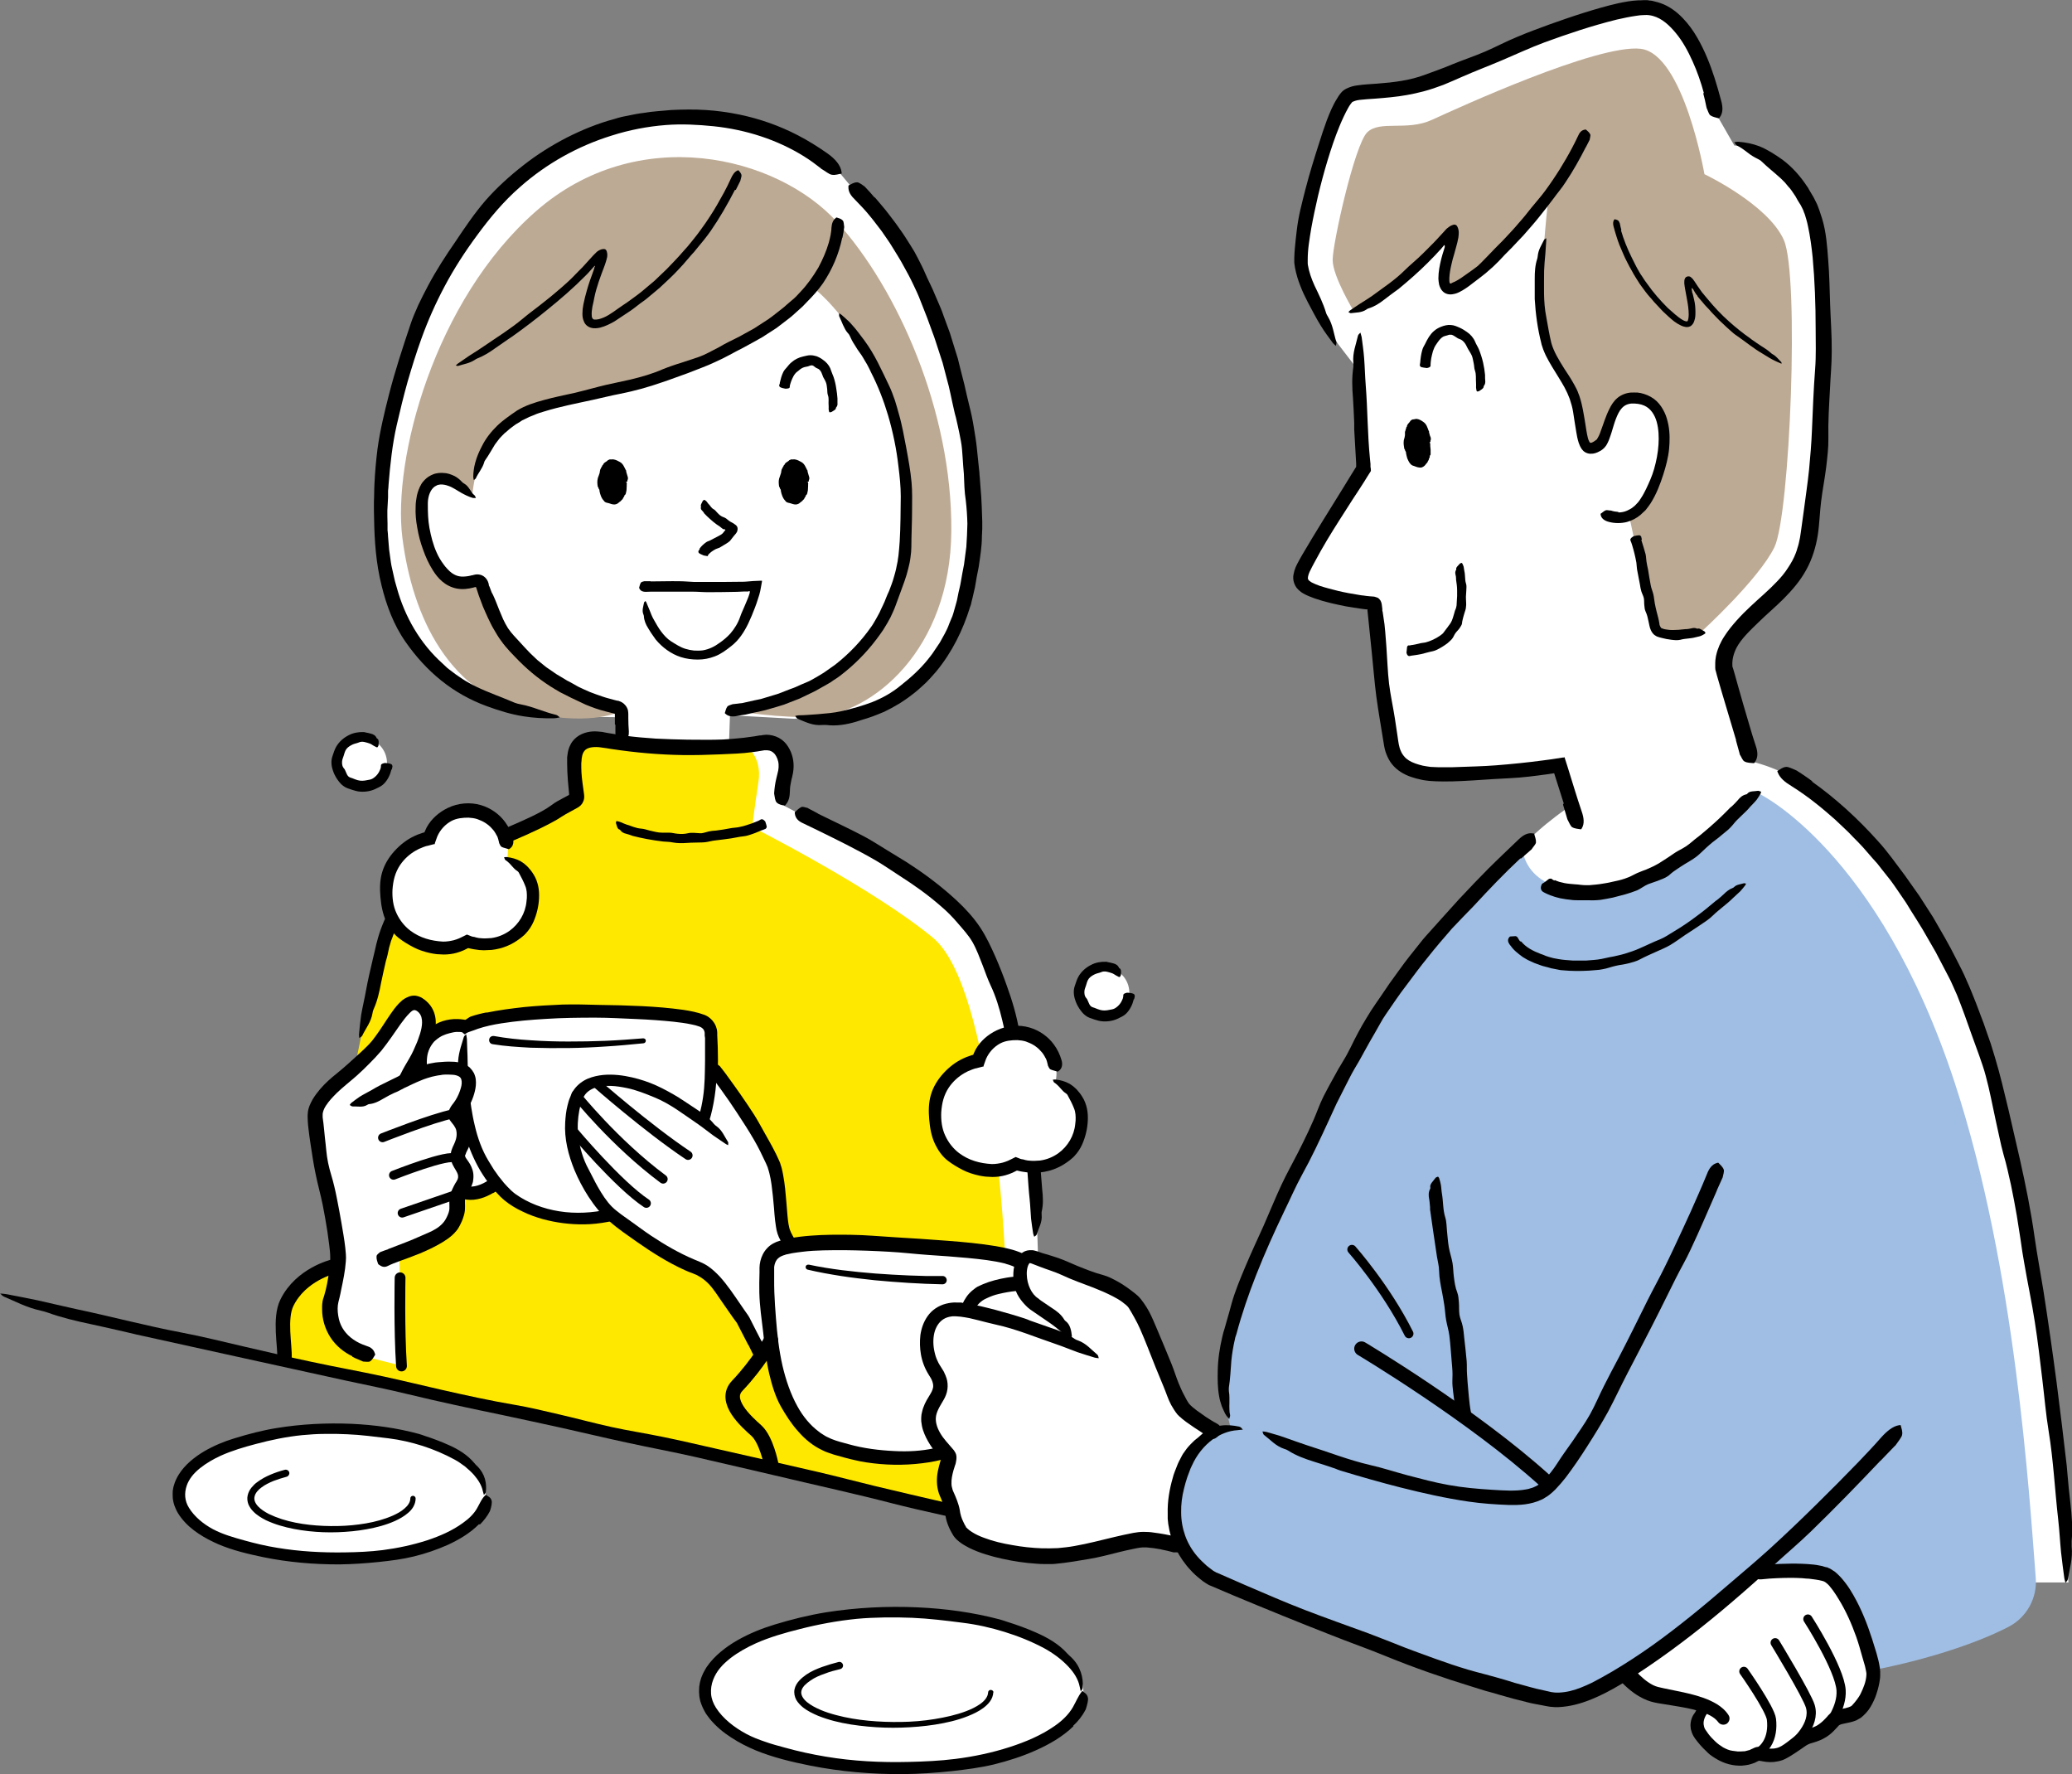 <?xml version="1.0" encoding="UTF-8"?><svg id="_レイヤー_2" xmlns="http://www.w3.org/2000/svg" viewBox="0 0 117.2 100.34"><rect x="0" y="0" width="117.2" height="100.34" fill="#808080" stroke="none"/><defs><style>.cls-1{fill:#bdaa94;}.cls-1,.cls-2,.cls-3,.cls-4,.cls-5{stroke-width:0px;}.cls-2{fill:#a0bee3;}.cls-6{stroke-width:.61px;}.cls-6,.cls-7,.cls-8,.cls-9{fill:none;stroke:#000;stroke-linecap:round;stroke-linejoin:round;}.cls-4{fill:#fff;}.cls-7{stroke-width:.51px;}.cls-8{stroke-width:.82px;}.cls-5{fill:#ffe800;}.cls-9{stroke-width:.52px;}</style></defs><g id="TOP_フッターとか"><path class="cls-4" d="m99.18,43.2l-1.62-5.46c-.1-1.04.5-1.84,1.21-2.61,1.22-1.31,2.76-2.24,3.32-4.24.86-3.07,1.9-16.67.29-19.56-1.71-3.08-4.28-3.1-4.28-3.1l-.89-1.55s-.93-5.87-3.83-6.24c-1.71-.22-7.64,2.15-11.48,3.8-2.68,1.15-5.22.6-5.74,1.23-1.28,1.52-2.83,7.8-2.7,9.38.13,1.57,2.23,4.61,2.23,4.61l1.22,1.59c.1,1.44.23,3.04.33,5.45-.76,1.22-3,4.74-3.45,5.57-.48.88,0,1.16,1.24,1.47.73.18,2.01.45,2.64.49.05,0,.09.04.09.09.29,3.73.61,6.35.83,7.86.18,1.16.86,1.59,2.02,1.79,1.29.22,6.09-.33,7.64-.61l1.16,3.68,9.76-3.64Z"/><path class="cls-4" d="m16.11,76.97l43.09,9.58-.52-16.61c-.61-8.8-1.67-15.94-4.77-18.78-2.8-2.57-6.62-3.99-8.89-5.24l-.66-.35s-.18-.68.11-1.69-.28-2.11-1.32-1.91c-2.36.46-6.01.56-9.04,0-.81-.15-1.49.01-1.59.93-.08.74.09,1.54.16,2.14.01.13-.05.26-.17.32l-.91.49c-2.35,1.45-8.87,2.93-10.07,7.6,0,0-.76,3.21-1.05,5.3l-1.27,12.83s-1.57.12-2.61,1.58c-1.04,1.46-.48,3.83-.48,3.83Z"/><path class="cls-4" d="m44.97,40.64s12.91,1.51,9.62-17.12c-1.6-9.08-6.54-13.08-6.54-13.08l-.51-.61s-3.98-4.44-11.45-2.95c-9.83,1.96-14.08,13.04-14.62,20.81-.91,13.29,10.16,12.83,10.16,12.83l3.41.04.02,1.45.14.05c1.7.33.93.68,4.07.21l1.96-.07.06-1.75,3.67.2Z"/><path class="cls-1" d="m46.02,16.29s-3.19,3.72-9.04,5.14c-5.85,1.42-7.33,1.6-8.57,2.66-1.24,1.06-1.51,2.45-1.71,3.96,0,0-1.36-1.48-2.36-.77-1,.71-.44,3.6.47,4.84.92,1.24,2.3.74,2.3.74,0,0,.67,2.84,2.56,4.37,1.95,1.59,2.75,2.23,5.42,2.99,0,0-1.47.83-4.85.14-4.86-.99-6.92-5.52-7.48-9.95-.56-4.43,1.79-13.41,7.55-18.46,5.76-5.05,13.63-3.15,17.04.61,3.41,3.77,6.51,10.68,6.46,17.46-.04,6.78-4.51,10.33-7.66,10.51-2.03.11-4.48-.32-4.48-.32,0,0,7.05-.71,8.77-6.56s-.27-11.87-1.77-14.22c-1.51-2.35-2.67-3.15-2.67-3.15Z"/><path class="cls-1" d="m87.56,11.57s-4.44,4.9-5.62,4.78c-1.18-.12.18-3.13.18-3.13,0,0-4.33,4.02-5.51,4.44,0,0-1.23-2.02-1.23-2.96s1.24-6.5,1.95-7.21c.71-.71,2.24-.06,3.66-.71,1.42-.65,9.39-4.31,11.82-4.02,2.42.3,3.6,7.09,3.6,7.09,0,0,3.6,1.71,4.49,3.72s.35,15.54-.53,17.37c-.89,1.83-4.14,4.79-4.14,4.79,0,0-2.42.24-2.6-.12-.18-.35-1.48-6.44-1.48-6.44,0,0,2.01-1.24,1.89-4.43-.12-3.19-2.48-2.33-2.78-1.48-.3.86-.89,2.22-1.42,2.04-.53-.18-.24-1.95-.86-3.04-.62-1.09-1.62-2.07-1.77-4.19s.33-6.49.33-6.49Z"/><path class="cls-4" d="m117,89.48s-1.92-25.54-6.25-34.34c-4.33-8.8-10.23-11.59-10.23-11.59-6.9-2.96-13.74,3.64-13.74,3.64,0,0-7,5.75-11.52,15.06-2.51,5.17-4.67,8.85-5.84,13.17,0,0-.82,3.12.24,4.76l.41.52s-2.1-.45-3.19,2.81c-1.33,4.01,1.72,5.67,1.72,5.67,0,0,14.53,6.32,19.1,6.95,2.43.34,6.88-2.99,10.95-6.64h18.35Z"/><path class="cls-2" d="m99.49,44.88s6.76,3.19,11.08,16.36c3.45,10.55,4.21,23.31,4.58,27.99.09,1.14-.51,2.23-1.52,2.76-2.06,1.08-5.82,2.28-9.94,2.83-6.2.83-11.46-.21-11.46-.21,0,0-2.45,1.51-4.53,1.49-2.09-.02-17.09-5.69-19.4-6.99-2.3-1.3-1.86-3.1-1.89-3.99,0,0,.15-2.08,1-3.03.81-.9,1.73-1.24,2.1-1.28.47-.06-1.6-2.36,1.09-8.54,1.52-3.49,4.64-11.46,8.18-16.16,3.4-4.5,7.33-8.15,7.33-8.15,0,0,.09,3.34,5.79,2.11,2.99-.64,7.59-5.21,7.59-5.21Z"/><path class="cls-5" d="m32.67,45.02s-.53-2.44.24-2.92c.77-.47,1.89-.12,4.55.12,2.66.24,4.67-.06,4.67-.06,0,0,1,.53.77,2.07-.24,1.54-.35,2.54-.35,2.54,0,0,6.79,3.43,10.22,6.26,3.43,2.84,4.08,17.96,4.08,17.96l-.59,14.83-40.14-8.85s-.69-2.84.67-4.08c1.36-1.24,2.42-1.32,2.42-1.32l.77-10.73s1.06-5.79,2.25-8.74c1.18-2.95,9.44-5.74,10.45-7.07Z"/><path class="cls-4" d="m105.98,94.62c-.19-2.21-1.73-5.26-2.75-5.53-1.3-.34-4.13-.05-4.13-.05l-7.09,5.54c.34.36,1.03,1.1,1.67,1.25.76.18,2.05.3,2.95.71-.47.29-.68.96-.42,1.42.33.58,1.65,1.99,3.11,1.19.25-.14.65.23,1.4-.04.3-.11.95-.6,1.25-.77.55-.31.84-.05,1.67-1.02.33-.38.99-.21,1.4-.5.81-.58.96-1.93.94-2.22Z"/><path class="cls-4" d="m28.48,66.48s-1.85,1.9-2.91.34c-1.05-1.56-2.84-6.78-1.16-8.3,1.35-1.22,3.12.13,3.12.13l3.82,2.46-2.87,5.38Z"/><path class="cls-3" d="m27.88,67.47c-.21.12-.43.23-.68.3-.25.07-.53.11-.81.07-.29-.04-.57-.17-.79-.35-.11-.09-.2-.19-.28-.3-.04-.05-.08-.11-.11-.16l-.09-.15c-.23-.39-.38-.8-.54-1.2-.18-.46-.35-.93-.5-1.4-.27-.9-.48-1.82-.58-2.76-.03-.29-.06-.57-.08-.87-.02-.29-.01-.59.03-.89.04-.28.12-.57.25-.85.07-.14.15-.27.25-.4.04-.06.1-.12.16-.18.03-.03.06-.06.08-.09l.09-.07c.22-.18.47-.33.75-.42.28-.09.57-.13.85-.12.45.01.88.13,1.27.31.2.09.38.19.56.32.16.11.31.22.47.32.42.3.87.55,1.31.83l1.05.66,1.38.87-.23.43-1.2,2.3c-.04.07-.08.14-.12.21-.14.26-.29.51-.42.77-.17.33-.35.66-.62.92-.04.04-.06.09-.09.13-.16.32-.47.47-.72.68-.04.03-.11.02-.17.03.01-.05.02-.11.04-.16.1-.23.2-.46.31-.68.15-.28.31-.56.46-.84.39-.78.87-1.51,1.21-2.31.1-.23.22-.46.34-.68.1-.17.2-.35.29-.52l.02-.04-.15-.1-.32-.21c-.22-.15-.44-.29-.67-.43-.5-.3-1.02-.57-1.52-.88-.4-.24-.78-.52-1.17-.78-.24-.15-.5-.27-.76-.35-.27-.07-.54-.1-.79-.05-.28.06-.55.13-.79.29-.07.05-.15.1-.21.16l-.09.08-.08.1c-.1.14-.2.3-.25.48-.11.35-.08.75-.06,1.14.02.4.05.8.11,1.2.12.8.33,1.61.58,2.39.14.44.27.88.44,1.31.1.25.22.5.35.74.06.12.13.23.2.34.07.1.14.19.22.26.03.04.07.06.11.09.04.02.08.05.12.07.08.04.17.06.27.07.19.02.4-.03.61-.11.23-.09.46-.23.67-.4.17-.14.33-.22.56-.17.02,0,.06,0,.07.03.06.12.13.25.13.39,0,.09-.11.2-.18.29,0,0-.02.02-.03.02-.16.12-.32.22-.49.32h0Z"/><path class="cls-4" d="m26.22,58.49c.01-.36.36-.53.7-.63,1.05-.33,3.17-.61,6.32-.66,3.35-.06,5.69.13,6.53.47.33.14.54.47.52.83,0,0,.49,6.16-2.7,8.75s-7.53,1.6-9,.11c-1.7-1.71-2.51-4.3-2.37-8.87Z"/><path class="cls-3" d="m27.51,57.27c.72-.15,1.43-.24,2.15-.32.72-.07,1.43-.11,2.14-.14.7-.02,1.41,0,2.11.02.81.01,1.62.03,2.43.07.77.04,1.54.1,2.32.21.39.06.77.13,1.18.28.11.04.23.11.32.19.1.08.18.18.25.29.07.11.11.23.14.35.01.06.02.13.02.19,0,.09,0,.07,0,.13.05.95.07,1.89-.03,2.84-.09.89-.27,1.78-.55,2.64-.25.8-.59,1.58-1.07,2.3-.2.28-.4.56-.64.81-.24.26-.51.48-.78.68-.55.4-1.16.73-1.81.94-.85.29-1.75.48-2.65.49-.79.01-1.58-.09-2.35-.3-.38-.11-.76-.24-1.12-.42-.37-.17-.72-.38-1.05-.65-.07-.06-.14-.13-.21-.19-.07-.07-.12-.13-.19-.2-.06-.07-.12-.13-.18-.2l-.17-.21c-.23-.28-.43-.58-.61-.88-.36-.62-.64-1.28-.83-1.95-.04-.13-.06-.27-.1-.4-.13-.49-.2-.98-.28-1.47-.09-.63-.14-1.26-.04-1.87.01-.08,0-.18,0-.27-.01-.3.04-.57.1-.82.06-.25.15-.5.22-.75.02-.08.09-.12.14-.17.01.09.03.17.04.26l.02.62c.01.21.02.41.02.62l.02.79c.01.26.03.53.05.79.08.71.17,1.41.34,2.1.16.69.4,1.36.76,1.96l.08.13.08.13.16.26.18.25.09.13.1.12c.06.08.13.16.19.24l.21.23c.14.15.28.28.44.4.71.51,1.59.84,2.48.98.93.15,1.89.09,2.8-.11.73-.15,1.44-.39,2.09-.76l.31-.19.3-.21.29-.23.27-.24c.34-.34.62-.73.84-1.16.25-.49.5-1.01.7-1.54.12-.33.23-.66.32-1,.1-.34.17-.68.22-1.03.1-.67.1-1.36.11-2.04,0-.35,0-.69,0-1.03v-.26s-.02-.13-.02-.13c0-.01,0-.06,0-.11,0-.01,0-.02,0-.03,0-.08-.03-.16-.08-.23-.03-.03-.06-.06-.09-.08-.02-.01-.04-.02-.05-.03,0,0-.02-.01-.04-.02l-.05-.02c-.13-.05-.29-.09-.45-.12-.32-.07-.66-.11-1-.15-.68-.07-1.38-.12-2.08-.15-.78-.03-1.56-.08-2.34-.08-.93,0-1.87.01-2.8.07-.84.05-1.68.12-2.51.25-.46.07-.92.17-1.34.31-.16.06-.29.11-.39.14-.1.04-.18.05-.29.13-.02.02-.05.05-.07.04-.06-.04-.12-.09-.17-.16-.05-.07-.08-.16-.06-.29.01-.08.09-.2.2-.3.1-.09.22-.16.31-.22.02-.01.04-.02.06-.03.17-.06.32-.1.47-.14.15-.04.3-.07.45-.1,0,0,0,0,0,0Z"/><path class="cls-4" d="m39.11,63.02c-.82-.55-1.35-.85-2.11-1.2-1.37-.64-3.57-1.21-4.43-.03-1.13,1.55.15,4.89,1.61,6.55,1.46,1.66,3.98,3,5.13,3.38,1.16.39,1.7,1.33,2.46,2.5l2.19,3.14c.15.77.78,2.37,1.17,2.75.76.73,2.21,1.17,3.34.65.59-.27,1.65-3.36-.34-5.74,0,0-3.65-4.5-3.78-5.26-.31-1.92-.16-2.59-.47-3.67-.31-1.08-2.75-4.83-3.33-5.56l-.03.48c-.02.77-.23,1.98-.5,2.65l-.93-.63Z"/><path class="cls-3" d="m41.09,60.78c.55.75,1.08,1.5,1.58,2.28.24.38.45.79.68,1.19.26.46.52.92.74,1.43.03.06.05.13.07.2.02.07.05.14.06.2.03.13.06.26.08.38.05.25.08.51.11.76.05.5.09,1,.13,1.49.01.15.03.3.05.44.01.07.02.14.04.21l.02.1s.02.06.03.09c.08.22.23.47.38.71.3.45.62.91.98,1.34.33.4.68.79,1.04,1.17.57.6,1.16,1.19,1.71,1.81.17.19.35.37.53.55l.66.63c.01.08.02.15.03.23,0,.06.01.12.01.14v.1c0,.07.01.13.01.19,0,.13,0,.26,0,.38,0,.26-.03.51-.05.76-.05.5-.14,1-.25,1.49-.05.22-.1.44-.17.65l-.04.16s-.01.05-.02.08l-.03.09c-.04.12-.09.25-.16.37-.13.24-.32.47-.55.64-.24.17-.51.27-.78.32-.05.01-.11.01-.16.02-.05,0-.11,0-.16,0-.38.01-.73-.07-1.06-.16-.43-.12-.82-.31-1.12-.62-.04-.04-.1-.07-.15-.11-.35-.21-.48-.57-.63-.88-.02-.05,0-.12.01-.17.05.03.1.05.15.08.2.16.42.3.64.44.28.18.56.35.87.47.41.16.84.29,1.27.29.21,0,.42-.04.59-.13.18-.09.32-.23.42-.4.03-.05.05-.1.08-.15l.07-.16.06-.18.06-.19c.04-.13.08-.26.11-.39.04-.13.07-.26.1-.39.13-.58.24-1.16.26-1.75,0-.17,0-.35,0-.52,0-.16-.03-.39-.05-.4l-.03-.02s-.02-.01-.05-.04l-.15-.14c-.1-.09-.2-.18-.3-.28-.36-.35-.7-.73-1.04-1.1-.45-.48-.9-.97-1.4-1.41-.28-.26-.53-.57-.77-.87-.3-.37-.55-.78-.84-1.17-.14-.19-.28-.38-.42-.57-.13-.2-.27-.41-.36-.69-.05-.15-.07-.27-.09-.4-.02-.12-.03-.24-.05-.36-.03-.23-.04-.46-.06-.69-.04-.45-.08-.9-.14-1.33-.03-.22-.07-.43-.12-.63l-.04-.15-.04-.13-.02-.07-.03-.07-.06-.14c-.2-.43-.42-.89-.67-1.32-.3-.52-.63-1.03-.96-1.53-.3-.46-.61-.91-.93-1.35-.18-.25-.36-.5-.55-.71-.16-.17-.24-.32-.24-.55,0-.02,0-.06,0-.07.11-.08.22-.18.38-.18.1,0,.24.12.34.19.01,0,.02.02.03.03.14.17.25.33.37.48h0Z"/><path class="cls-3" d="m42.32,76.05l-.64-1.24-.2-.27-.21-.3-.41-.59c-.27-.38-.5-.77-.8-1.07-.17-.17-.36-.32-.57-.43-.05-.03-.1-.06-.16-.08l-.08-.03-.04-.02-.05-.02c-.14-.05-.27-.1-.4-.16-.98-.44-1.86-1-2.72-1.6-.52-.37-1.05-.72-1.54-1.15-.23-.19-.46-.42-.66-.66-.2-.24-.38-.49-.55-.75-.31-.48-.58-.99-.8-1.52-.34-.84-.58-1.75-.52-2.7.02-.31.05-.63.13-.94.04-.16.08-.32.15-.47.03-.08.06-.16.1-.23.03-.07.09-.16.14-.23.2-.27.48-.47.76-.59.29-.12.58-.18.87-.21.57-.05,1.12.02,1.64.14.47.11.93.26,1.37.46.44.2.85.43,1.25.67.08.05.15.11.23.15l.83.55c.36.23.69.48.95.81.04.05.09.08.14.12.33.24.45.59.65.89.03.05,0,.12.01.18-.05-.02-.11-.04-.16-.08-.23-.16-.46-.31-.69-.47-.29-.21-.57-.44-.86-.64-.8-.54-1.57-1.15-2.46-1.51-.51-.21-1.03-.42-1.57-.53-.3-.06-.59-.11-.89-.12-.3-.01-.59.01-.86.09-.28.09-.52.25-.65.47-.07.1-.13.25-.17.38-.04.14-.08.28-.11.43-.09.47-.12.97-.06,1.46.08.65.26,1.3.58,1.88.18.33.34.68.53,1.01.23.4.48.8.8,1.12.08.08.16.15.25.22.09.07.18.14.27.21.19.14.37.27.56.4.38.27.75.55,1.14.81.77.51,1.58.98,2.41,1.33l.17.07.21.09c.07.03.14.07.21.1.07.04.13.08.2.12.25.17.47.38.67.59.46.51.81,1.05,1.17,1.57l.24.35.12.17.07.1s.03.05.05.08l.03.05.39.77c.15.29.29.57.45.85.13.23.18.45.08.67-.01.02-.02.06-.04.06-.14,0-.28.04-.41,0-.09-.03-.17-.16-.25-.25,0,0-.01-.02-.02-.03l-.26-.53h0Z"/><path class="cls-7" d="m33.69,61.23s2.92,2.57,5.23,4.11"/><path class="cls-7" d="m32.58,61.91s2.18,2.73,4.93,4.77"/><path class="cls-7" d="m32.44,63.98s2.52,3.01,4.12,4.07"/><path class="cls-3" d="m89.71,8.3c-.35.69-.73,1.37-1.16,2.01-.2.32-.46.61-.68.92-.27.35-.53.7-.81,1.04-.26.33-.54.64-.81.95-.13.16-.29.3-.43.46-.15.15-.28.31-.43.45-.18.18-.36.36-.53.55-.08.09-.18.18-.27.27-.09.09-.18.18-.28.26-.35.33-.75.6-1.13.9-.18.14-.37.27-.6.39-.12.06-.22.11-.42.14-.19.03-.39-.01-.54-.15-.11-.1-.18-.25-.22-.4-.03-.14-.03-.23-.04-.34,0-.2.02-.39.05-.57.06-.36.15-.71.26-1.04l.05-.17s0-.04,0-.05c0-.03,0-.04-.02-.06-.03.01-.04.04-.06.06l-.1.12h-.01s0,.02,0,.02l-.02.02-.11.11-.21.23c-.14.15-.29.3-.43.44-.52.52-1.08,1.01-1.65,1.48-.06.05-.12.08-.18.13-.21.16-.43.31-.64.48-.27.21-.55.39-.88.49-.05.01-.09.04-.13.07-.27.18-.58.16-.87.2-.05,0-.09-.04-.14-.06.03-.03.06-.07.1-.1.18-.12.36-.25.55-.37.24-.15.48-.3.71-.46.62-.46,1.27-.88,1.82-1.43.16-.16.33-.31.5-.46.17-.15.34-.3.5-.46.18-.17.35-.35.53-.53l.13-.13.17-.18.35-.38.19-.21.09-.07s.06-.04.08-.06c.05-.04.11-.06.16-.08.05-.02.1-.04.17-.02.08.03.1.08.12.12.02.04.04.09.05.14.03.1.03.26,0,.47-.03.16-.07.34-.12.51l-.07.25-.04.15c-.06.2-.12.4-.16.6-.06.26-.11.52-.12.77,0,.06,0,.12,0,.17,0,.06.02.11.02.11.02.03.05.05.08.03,0,0,.01,0,.02-.01h0s.03-.02.03-.02c.04-.02.1-.05.16-.07.12-.06.25-.14.37-.22.3-.22.63-.43.93-.67.27-.25.52-.53.78-.79.13-.14.26-.27.39-.4l.2-.2.19-.2c.25-.27.51-.54.75-.83.12-.14.25-.28.36-.42l.35-.44.2-.24.2-.24c.13-.16.27-.32.39-.49.15-.2.29-.41.43-.61.14-.21.28-.42.41-.63.24-.39.47-.78.68-1.18.12-.22.23-.45.34-.68.08-.19.19-.33.39-.36.02,0,.05-.01.06,0,.09.08.19.16.24.27.03.07-.02.19-.03.29,0,0,0,.02-.01.03-.07.15-.15.28-.22.43h0Z"/><path class="cls-3" d="m91.69,13.03c.15.52.36,1.03.6,1.52.06.12.12.24.18.36.06.12.12.24.19.36.07.14.16.27.25.4l.13.2.14.19c.34.49.74.94,1.16,1.36.13.12.27.24.41.36.14.12.28.23.42.31.07.04.13.07.19.08.06.01.06,0,.08,0,.02-.01.05-.08.06-.15.01-.07.02-.15.02-.23,0-.3-.05-.62-.11-.93-.02-.13-.04-.2-.09-.49-.02-.12-.04-.23-.05-.34,0-.11,0-.19.02-.24.02-.06.04-.09.08-.12,0,0,.02-.02.04-.02.02,0,.04-.02.05-.02.03,0,.05,0,.07,0,.04,0,.09.02.14.07.03.02.06.06.09.09.03.03.05.08.08.11.13.21.27.4.41.6.04.06.06.08.09.11l.08.1.16.19c.37.45.77.88,1.21,1.27.39.35.8.68,1.23.98.04.03.08.07.12.09.16.11.31.22.47.32.21.13.41.26.58.42.02.02.06.04.09.06.2.11.31.28.47.43.02.02.02.06.03.09-.04,0-.07-.01-.1-.03-.15-.06-.3-.13-.45-.21-.19-.1-.36-.22-.55-.33-.5-.29-.94-.66-1.42-.99-.14-.09-.27-.2-.4-.32l-.19-.17-.19-.18c-.14-.13-.27-.25-.4-.39-.13-.14-.26-.26-.38-.41l-.2-.21-.1-.11-.09-.11-.19-.22-.09-.11-.02-.03v-.02s-.04-.04-.04-.04c-.06-.08-.11-.16-.16-.25l-.02-.03v-.02s-.03-.03-.03-.03c-.01-.02-.03-.05-.05-.06-.02,0-.02.02-.02.03,0,.02,0,.03,0,.05,0,.03.01.07.02.1v.05s.04.11.04.11c.02.1.05.2.07.3.06.23.08.47.08.72,0,.15,0,.31-.06.48-.03.09-.06.18-.16.27-.09.09-.24.11-.34.09-.2-.03-.33-.12-.46-.19-.13-.08-.25-.17-.35-.26-.11-.09-.21-.19-.32-.29l-.16-.15-.15-.16-.29-.31c-.1-.1-.18-.22-.28-.32-.19-.21-.35-.44-.52-.67-.1-.13-.17-.27-.26-.4-.09-.13-.16-.27-.24-.41l-.14-.25-.13-.25c-.09-.17-.17-.34-.24-.51-.07-.15-.13-.32-.2-.47-.06-.16-.12-.32-.17-.49-.06-.18-.11-.37-.16-.55-.04-.15-.04-.29.04-.39,0-.01.02-.03.03-.02.07.02.14.03.2.08.04.03.06.12.09.17,0,0,0,.01,0,.02.02.11.05.22.08.33h0Z"/><path class="cls-3" d="m92.84,30.54c.08.26.17.53.24.8.03.13.03.27.05.41.02.16.06.31.09.46.05.29.09.59.15.88.03.18.11.35.15.52.04.17.05.34.08.5.03.15.06.31.1.46.06.24.13.47.16.69,0,.07.03.14.06.19.01.03.03.04.04.06,0,0,.01,0,.01.01,0,0,0,0,0,0,0,0,0,0,0,0,.07.03.18.07.29.08.11.02.23.03.35.03.23,0,.47-.02.71-.05.02,0,.05,0,.07,0,.09-.01.17-.02.26-.04.11-.03.21-.05.34.01.02,0,.03,0,.05,0,.1-.04.23.09.36.15.02,0,.05.06.07.09-.01.02-.02.04-.04.05-.07.05-.15.09-.22.12-.1.04-.21.05-.31.08-.28.08-.57.06-.85.14-.17.04-.34.02-.51,0-.19-.02-.38-.06-.57-.11-.08-.02-.16-.04-.26-.08-.08-.04-.16-.1-.21-.16-.05-.06-.09-.12-.12-.19-.08-.17-.09-.33-.13-.48-.04-.2-.08-.39-.17-.58-.05-.11-.06-.22-.07-.34-.02-.14,0-.28-.03-.42-.03-.13-.1-.25-.14-.38-.04-.13-.06-.26-.08-.39-.05-.26-.1-.52-.15-.78-.03-.15-.03-.3-.05-.45-.03-.18-.07-.35-.11-.52-.04-.16-.08-.31-.13-.47-.03-.09-.05-.17-.09-.25-.03-.07-.01-.14.13-.23.01,0,.03-.02.05-.03.1-.02.22-.05.31-.05.06,0,.08.04.11.07,0,0,0,0,0,0l.04.17h0Z"/><path class="cls-3" d="m88.45,45.43l-.54-1.7s0,0-.02,0l-.4.06c-.34.05-.68.09-1.02.13-.67.08-1.35.1-2.02.14-.78.05-1.55.11-2.34.13-.38,0-.75.01-1.14-.02-.09,0-.2-.02-.3-.03-.1-.01-.2-.03-.29-.05-.19-.04-.38-.09-.58-.16-.38-.13-.78-.36-1.06-.71-.14-.17-.24-.37-.32-.57-.08-.2-.12-.4-.15-.6-.14-.89-.3-1.77-.42-2.66-.11-.84-.17-1.68-.26-2.52-.08-.78-.16-1.56-.24-2.34,0-.02,0-.02,0-.04,0-.01,0-.02-.01-.03,0-.01-.03,0-.04,0-.02,0-.02,0-.04,0l-.23-.03c-.3-.04-.6-.09-.9-.14-.59-.12-1.17-.24-1.77-.45-.21-.08-.42-.15-.66-.29-.06-.04-.12-.07-.18-.13-.03-.03-.06-.05-.09-.08-.03-.03-.06-.07-.09-.1-.11-.15-.18-.34-.19-.52,0-.02,0-.05,0-.07v-.06s.02-.12.02-.12c.02-.07.03-.15.05-.21.02-.06.05-.13.07-.19l.08-.17c.1-.2.21-.38.31-.56.74-1.26,1.51-2.48,2.27-3.71l.51-.83.25-.4s0,0,0,0h0s0-.06,0-.06v-.12s-.11-1.93-.11-1.93c0-.13,0-.25,0-.38-.02-.46-.04-.93-.07-1.39-.05-.59-.07-1.18.02-1.76.01-.08,0-.17,0-.25-.05-.57.15-1.02.26-1.52.02-.08.09-.12.14-.18.02.08.05.16.07.25.05.39.11.79.14,1.19.04.51.05,1.02.09,1.53.11,1.38.1,2.77.24,4.16l.03.3v.16s.02.12.02.12v.06s.01.04,0,.06l-.21.33-.16.26c-.22.34-.44.69-.67,1.03-.48.76-.97,1.5-1.43,2.27-.24.4-.47.81-.69,1.22-.11.2-.22.41-.31.6-.08.18-.11.36-.08.4,0,.01.01.02.02.04,0,0,.01.01.02.02h0s.01.02.01.02c.02.02.04.03.07.05l.04.03.05.03c.13.07.29.13.45.19.33.11.7.2,1.05.29.38.09.77.16,1.15.22.1.02.19.03.29.04l.14.02.19.02.26.02c.07.02.14.04.21.07.06.04.12.11.15.16.03.06.06.14.07.23l.03.24v.1s.02.07.02.07l.04.27c.1.55.12,1.13.17,1.7.05.69.07,1.39.15,2.08.08.66.23,1.32.33,1.97.05.33.1.67.15,1,.05.35.08.62.19.85.05.12.11.21.19.3.07.09.16.16.27.23.21.13.49.22.78.29.07.01.15.03.23.04l.21.03c.16,0,.31.02.47.02.16,0,.32,0,.49,0,.16,0,.33,0,.5-.01.74-.03,1.49-.04,2.24-.1.89-.07,1.79-.16,2.68-.28l.3-.04.15-.02.26-.04.26-.04.13-.02h.06s.03-.02.03-.02c0,0,.01,0,.01,0v.02s.16.5.16.5l.39,1.26c.14.44.27.87.42,1.3.12.35.16.67.01.93-.02.03-.04.07-.06.07-.16-.03-.33-.03-.49-.12-.1-.06-.18-.28-.26-.42,0-.01-.01-.03-.02-.05l-.24-.81s0,0,0,0Z"/><path class="cls-3" d="m91.54,28.98c.17,0,.33-.03.49-.1.08-.03.15-.08.23-.12.04-.02.07-.05.11-.08.03-.03.07-.05.1-.08.06-.07.13-.13.19-.2.06-.07.11-.15.16-.23.11-.16.2-.34.29-.52.17-.36.34-.73.45-1.12.13-.45.22-.92.25-1.38.03-.44.01-.89-.1-1.29-.11-.4-.34-.76-.7-.92-.11-.05-.22-.08-.35-.1-.13-.02-.25-.02-.37-.02-.24.02-.42.11-.56.27-.14.15-.24.37-.33.6-.09.23-.16.49-.24.75-.04.12-.08.25-.13.38-.02.06-.05.13-.08.19l-.05.1-.06.1s-.07.09-.1.12c-.03.03-.06.05-.09.08-.06.05-.12.09-.19.12-.13.07-.29.14-.51.13-.04,0-.09-.01-.13-.02-.04-.01-.09-.03-.13-.05-.04-.02-.08-.05-.12-.08-.03-.03-.06-.06-.09-.1-.09-.13-.14-.24-.18-.36-.07-.22-.11-.42-.14-.62-.07-.39-.12-.77-.18-1.14-.04-.25-.11-.49-.19-.73-.08-.22-.18-.44-.3-.66-.21-.38-.46-.76-.7-1.16-.12-.2-.24-.41-.35-.63-.05-.11-.1-.22-.15-.35-.02-.06-.04-.12-.06-.18l-.03-.09-.02-.09c-.21-.82-.32-1.65-.37-2.49,0-.08,0-.16,0-.25v-.45c0-.15,0-.3,0-.45,0-.38.02-.76.14-1.12.02-.05.02-.11.03-.16.03-.36.22-.63.36-.92.02-.04.08-.06.12-.09,0,.05.01.11,0,.16-.02.25-.03.5-.05.74-.03.32-.06.63-.07.95,0,.86-.05,1.74.12,2.59.09.49.17,1,.29,1.49.14.5.44.98.74,1.46.16.25.33.49.48.76.08.13.15.27.22.41.03.07.07.14.09.22.03.07.06.15.08.22.15.46.22.95.3,1.42.05.31.09.62.16.89.02.07.04.13.07.18.01.02.02.05.04.06l.02.02s0,0,.01,0c.02,0,.02,0,.04,0,.02,0,.06-.02.1-.04.04-.02.09-.05.14-.09.02-.02.05-.04.07-.05.02-.02.02-.02.02-.02l.02-.04s.02-.04.03-.05c.02-.03.04-.07.06-.11.04-.08.07-.16.1-.25.15-.39.27-.82.49-1.26.1-.21.24-.44.45-.62.21-.18.5-.29.76-.31.13-.01.26,0,.39,0,.12.01.24.04.37.08.25.08.5.21.7.4.2.19.34.41.45.64.11.23.17.46.22.7.09.47.08.93.04,1.37-.05.5-.18.98-.33,1.45-.18.56-.39,1.11-.72,1.63-.04.06-.08.12-.12.17-.04.06-.09.11-.13.17-.04.06-.1.1-.15.15-.05.05-.1.1-.16.15-.22.19-.49.33-.78.41-.32.08-.67.08-.99,0-.26-.06-.46-.2-.49-.41,0-.02-.01-.05,0-.06.1-.06.18-.15.28-.19.07-.03.18.01.27.01,0,0,.02,0,.03,0,.14.05.28.07.42.08h0Z"/><path class="cls-3" d="m98.21,41.89c-.36-1.23-.74-2.45-1.09-3.68l-.06-.23-.03-.1s-.01-.08-.01-.11v-.16c0-.1,0-.19.01-.29.02-.1.02-.19.05-.29.04-.19.11-.37.18-.54.08-.17.16-.33.26-.48.22-.35.47-.65.72-.93.25-.28.52-.55.79-.8.51-.48,1.04-.92,1.49-1.4.23-.24.44-.49.61-.76.18-.27.34-.55.45-.85l.05-.14.04-.14c.03-.09.06-.18.08-.28.05-.19.08-.39.11-.6.06-.41.11-.82.17-1.23.1-.78.22-1.55.3-2.34.07-.73.13-1.46.16-2.19.05-1.16.09-2.32.18-3.47.06-.77.03-1.54.03-2.31,0-1.35-.05-2.7-.17-4.02-.06-.59-.14-1.18-.26-1.74-.03-.14-.06-.28-.1-.41l-.06-.2c-.02-.07-.04-.13-.07-.19-.02-.06-.04-.13-.07-.18l-.08-.16c-.02-.05-.06-.11-.1-.17l-.11-.18c-.06-.09-.1-.2-.17-.29l-.17-.25-.09-.12-.1-.11-.19-.23c-.07-.07-.14-.14-.21-.21-.38-.35-.76-.64-1.13-1-.05-.05-.12-.08-.19-.12-.11-.05-.21-.11-.31-.17-.1-.06-.19-.13-.28-.2-.18-.14-.37-.28-.59-.39-.07-.03-.09-.12-.16-.18.1-.02.18-.04.26-.03.4.03.79.11,1.16.25.47.19.9.47,1.31.76.55.41,1.01.93,1.38,1.49l.07.1.06.11.13.22.13.22c.04.07.08.16.12.24l.06.12.05.12.09.24c.05.16.1.32.16.49.23.76.28,1.55.34,2.32.07.85.08,1.69.11,2.54.03.88.1,1.76.09,2.65,0,.71-.07,1.41-.1,2.12-.05.92-.11,1.84-.09,2.77.01.53-.06,1.08-.12,1.61-.08.66-.21,1.3-.29,1.96-.08.63-.09,1.27-.19,1.91-.1.64-.31,1.36-.66,1.98-.17.31-.37.6-.59.87-.22.27-.45.52-.68.75-.47.47-.96.88-1.4,1.31-.13.12-.24.24-.36.35-.12.12-.24.24-.35.36-.22.24-.42.49-.56.76-.16.32-.25.66-.23.99,0,.01,0,.02,0,.02v.04s.05.15.05.15l.09.31.17.61c.21.74.42,1.48.64,2.21.12.41.24.82.38,1.23.11.33.13.63-.05.89-.02.03-.04.07-.07.07-.18-.02-.37-.01-.53-.1-.11-.06-.17-.26-.26-.39,0-.01-.01-.03-.01-.05l-.21-.76s0,0,.01,0Z"/><path class="cls-3" d="m80.75,25.02c.04.65-.18,1.2-.5,1.22-.32.02-.61-.49-.65-1.14-.04-.65.18-1.2.49-1.22.32-.02.61.49.65,1.15Z"/><path class="cls-3" d="m80.78,25.02s-.09-.01-.14-.02c-.06,0-.08-.02-.07-.04,0-.01.02-.03.02-.04,0-.04,0-.09,0-.13,0,0-.01-.01-.02-.02,0,0-.02-.01-.02-.02.03-.08,0-.14-.02-.21,0-.05-.04-.09-.06-.14,0-.02.01-.06,0-.08-.07-.07-.09-.16-.16-.23-.02-.02-.04-.04-.05-.06-.02-.01-.04-.03-.06-.02-.02,0-.03-.02-.04-.03-.03-.02-.08-.03-.1,0-.01.01-.02.02-.04.03-.01,0-.03,0-.05.02-.02,0-.02.02-.03.03-.04.03-.07.06-.08.11-.01.05-.05.1-.05.16,0,.04-.02.08-.02.12,0,.05,0,.1,0,.15,0,.02,0,.03-.02.05-.01.02-.02.05,0,.07.01.03-.01.05-.02.08,0,0-.01,0,0,.01.05.05-.02.09-.03.13,0,.03-.03.06-.02.09.01.02.01.05.02.07,0,.02,0,.03-.02.05-.02.02-.02.04,0,.05.02.02.02.03.03.05,0,.02.02.03.03.05,0,0,0,.01.01.02.01.06.03.12.05.17,0,.02.04.04.03.06,0,.02-.01.05,0,.07,0,.01,0,.03.02.04.02.03.04.06.01.12,0,0,0,.01,0,.02,0,.02,0,.04,0,.07,0,0,0,.01,0,.02.03.01.03.04.04.07,0,.04.03.06.07.08.08.04.14.09.21.11.03,0,.05.02.08,0,.01,0,.02-.02.03-.03.01-.01.04,0,.06,0,.04,0,.07-.04.08-.08,0-.05.03-.08.05-.13.01-.03.05-.06.05-.1,0-.08.05-.13.05-.2,0-.06.01-.11.01-.17,0-.03-.02-.06-.03-.09,0,0,0-.01,0-.02,0-.03-.02-.06-.03-.1-.02-.04-.01-.07,0-.11,0-.02.03-.04.08-.06.04-.02.07-.03.11-.05.12,0,.12,0,.13.02.03.04.03.08.03.12,0,.03,0,.05,0,.08,0,.07.02.13.02.2h0c0,.06,0,.11,0,.17,0,.03,0,.06,0,.09,0,.02,0,.04-.02.05,0,.02-.04.03-.03.05.02.07-.03.11-.05.17,0,.03,0,.08-.05.1,0,.09-.09.14-.14.22-.05.07-.13.13-.23.16-.04.01-.08,0-.12,0-.04,0-.08-.02-.11-.02-.03-.01-.06-.02-.09-.03-.03-.01-.06-.02-.08-.03-.05-.02-.11-.03-.15-.06-.04-.03-.07-.06-.1-.1-.07-.09-.11-.19-.15-.28-.03-.1-.05-.19-.07-.29,0-.04,0-.08-.03-.11-.04-.04-.01-.1-.07-.14,0,0,0,0,0-.01-.02-.14-.05-.28-.03-.43,0-.07.04-.14.05-.21,0-.04.02-.08.02-.12,0-.06,0-.12,0-.18,0,0,0,0,0-.01.03-.05.03-.12.06-.18.02-.04,0-.09.05-.11,0-.12.1-.19.17-.28.01-.02.02-.05.04-.06.04-.02.07-.07.13-.07.07,0,.14-.03.21-.03.17.02.29.11.39.18.17.12.22.31.28.47,0,.02.03.03.03.05,0,.01,0,.03,0,.05.03.08.03.16.07.24.04.08.05.16.01.25,0,.01,0,.03,0,.04,0,.03,0,.04-.13.06Z"/><path class="cls-3" d="m80.33,20.52c.02-.25.05-.49.12-.73.03-.12.1-.23.16-.34.06-.13.13-.26.21-.39.08-.12.17-.24.29-.34.11-.1.25-.18.4-.24.18-.07.37-.12.56-.1.18.01.33.08.49.15.14.06.28.15.41.24.21.14.38.34.47.56.06.15.15.28.21.42.1.25.18.5.24.76.05.23.09.46.11.69,0,.02,0,.05,0,.07,0,.08,0,.17.01.25.01.11,0,.21-.08.31-.01.01-.01.03-.01.04,0,.1-.16.18-.26.25-.02.01-.07.02-.11.02-.01-.01-.03-.03-.03-.04-.01-.07-.03-.13-.03-.2,0-.08.01-.17,0-.25-.02-.23.02-.46-.06-.69-.05-.13-.04-.27-.07-.4-.03-.14-.05-.29-.1-.43-.06-.14-.15-.27-.22-.39-.06-.1-.1-.21-.16-.3-.08-.12-.19-.23-.33-.27-.04-.01-.07-.03-.11-.05-.03-.02-.06-.04-.09-.06-.08-.05-.16-.11-.25-.13-.05,0-.09,0-.13,0-.04.02-.08.02-.12.04-.07.02-.13.03-.2.06-.12.06-.23.18-.34.34-.06.09-.13.18-.18.29-.06.13-.1.26-.13.4-.03.13-.06.26-.07.39,0,.07-.02.15-.01.22,0,.06-.04.11-.19.14-.02,0-.04,0-.05,0-.1-.01-.21-.03-.29-.05-.05-.02-.06-.06-.08-.09,0,0,0,0,0,0,0-.05.01-.1.02-.15h0Z"/><path class="cls-3" d="m96.38,5.27c-.17-.62-.38-1.23-.64-1.8-.26-.58-.56-1.13-.94-1.59-.37-.45-.79-.84-1.31-.98-.15-.04-.29-.06-.46-.05-.17,0-.34.02-.52.05-.35.05-.71.13-1.07.21-1.37.34-2.72.79-4.06,1.28-.81.3-1.6.67-2.4,1.01-.75.32-1.52.61-2.27.94-.35.15-.69.31-1.07.46-.37.14-.75.27-1.13.37-.61.16-1.23.27-1.84.33-.31.03-.61.06-.91.08-.3.02-.6.04-.86.07-.09.01-.17.03-.24.05-.07.02-.12.05-.15.06,0,0-.01,0-.01,0,0,0,0,0-.02.02l-.08.1c-.05.07-.1.14-.14.22-.18.32-.34.67-.49,1.03-.26.63-.48,1.29-.68,1.95-.2.66-.38,1.34-.54,2.01-.14.61-.27,1.21-.38,1.82-.05.3-.1.61-.14.91-.04.3-.06.6-.06.87,0,.05,0,.1,0,.15,0,.05,0,.1.01.15.06.37.2.78.38,1.17.24.5.49,1,.65,1.54.02.07.07.15.11.22.28.47.32.95.47,1.42.02.07-.02.15-.03.22-.06-.06-.13-.11-.18-.18-.23-.31-.47-.63-.67-.96-.27-.43-.49-.88-.73-1.32-.16-.31-.31-.62-.43-.94-.13-.32-.23-.66-.3-1.02-.01-.09-.03-.18-.04-.28,0-.09,0-.19,0-.27,0-.18.02-.35.03-.53.03-.35.07-.69.11-1.03.09-.8.3-1.58.5-2.36.22-.85.48-1.69.75-2.53.14-.44.28-.88.44-1.31.17-.44.34-.87.61-1.29l.08-.13.09-.12s.03-.04.06-.07c.03-.03.05-.06.08-.08.06-.05.12-.09.18-.12.12-.06.23-.1.33-.13.11-.03.21-.05.3-.06.39-.06.76-.07,1.12-.1.94-.07,1.87-.18,2.73-.51.24-.09.49-.18.74-.27.12-.04.24-.1.37-.14.13-.05.26-.11.39-.16.63-.26,1.28-.47,1.9-.74.6-.26,1.18-.57,1.79-.82.61-.26,1.24-.49,1.87-.72.62-.22,1.25-.44,1.89-.64.64-.2,1.28-.39,1.94-.54.37-.08.75-.15,1.15-.17.1,0,.2,0,.3-.01h.16c.05,0,.11,0,.17.02.12,0,.22.03.33.06.11.02.21.06.31.09.49.17.9.48,1.24.83.34.35.61.73.84,1.13.42.73.72,1.49.97,2.26.14.43.26.87.38,1.31.1.36.1.68-.08.92-.02.03-.05.07-.07.06-.16-.05-.33-.07-.47-.17-.09-.07-.14-.28-.21-.42,0-.01,0-.03-.01-.05-.05-.26-.11-.52-.18-.78,0,0,0,0,0,0Z"/><path class="cls-3" d="m79.77,36.49c.2-.02.4-.07.6-.12.1-.02.2-.02.3-.05.11-.03.22-.07.33-.12.2-.09.4-.2.57-.34.03-.02.05-.05.07-.07.02-.03.04-.05.06-.08l.06-.08s.04-.06.06-.08c.04-.05.08-.1.11-.15.04-.05.08-.1.11-.15.03-.05.06-.1.08-.15.02-.05.04-.11.06-.16.03-.09.05-.18.08-.27.02-.09.05-.18.09-.26.02-.06.03-.12.04-.18,0-.06.01-.12.01-.19,0-.11.02-.22.02-.33,0-.11,0-.22,0-.33,0-.2-.03-.4-.06-.6,0-.02,0-.04,0-.06,0-.07-.01-.15-.03-.22-.02-.09-.03-.18.04-.29,0-.01,0-.03,0-.04-.02-.09.12-.19.2-.29.01-.02.06-.03.1-.05.01.01.03.02.04.03.03.06.06.12.08.19.02.08.02.17.04.25.03.11.03.23.04.34.01.12.01.23.05.35.05.13.02.27.02.41,0,.15-.03.3-.02.45,0,.16.03.32,0,.49,0,.06-.02.13-.04.19-.02.06-.04.12-.06.19-.02.08-.05.16-.07.25-.01.04-.02.08-.03.13-.01.04-.02.09-.02.13,0,.05-.02.1-.05.15-.03.05-.06.09-.08.13-.07.11-.17.19-.24.29-.07.09-.11.22-.19.32-.08.1-.18.18-.27.26-.2.15-.41.28-.63.38-.12.06-.26.08-.39.11-.15.04-.31.08-.46.12-.14.03-.28.05-.42.07-.08.01-.16.02-.24.04-.06.01-.13-.02-.17-.17,0-.02-.01-.04,0-.05.01-.1.02-.21.03-.29.01-.05.04-.06.06-.09,0,0,0,0,0,0h.12s0,0,0,0Z"/><path class="cls-3" d="m87.94,49.77c.08.04.17.07.26.1.1.02.19.05.29.07.2.04.4.05.61.07.1,0,.21.02.31.03.11.01.21.02.32.02.12,0,.25,0,.37-.02.12-.01.25-.02.38-.04.24-.04.48-.07.71-.13.24-.05.48-.1.71-.18.14-.05.28-.1.41-.17.13-.06.26-.14.4-.19.13-.06.26-.1.39-.15.13-.06.25-.11.38-.17.11-.06.23-.11.34-.18.11-.07.22-.14.33-.21l.26-.17.25-.17c.17-.12.35-.21.53-.31.24-.13.45-.31.66-.49.19-.15.38-.29.56-.45.18-.15.36-.31.54-.47l.24-.22.23-.22c.16-.15.3-.3.45-.45.03-.03.07-.05.1-.08.11-.11.22-.21.32-.33.12-.15.26-.29.49-.34.03,0,.05-.03.07-.05.12-.15.39-.11.6-.15.03,0,.1.03.16.05,0,.03,0,.07-.02.1-.07.12-.14.24-.22.35-.11.14-.24.26-.36.39-.3.37-.7.65-.99,1.03-.09.11-.19.21-.29.3-.11.09-.22.18-.33.27-.23.21-.49.37-.72.58-.12.1-.24.22-.36.33l-.18.17c-.06.05-.12.11-.19.16-.21.16-.43.28-.66.42-.14.09-.29.18-.43.28-.14.09-.28.19-.41.31-.07.07-.16.12-.25.17-.09.05-.18.08-.28.12-.11.05-.23.09-.35.13-.06.02-.12.04-.17.06-.06.02-.12.04-.17.06-.22.09-.41.25-.63.35-.22.09-.45.16-.68.23-.23.06-.46.12-.69.18-.23.05-.47.09-.71.13-.27.03-.54.03-.82.02h-.24s-.25,0-.25,0c-.08,0-.16,0-.25-.01l-.25-.03c-.15-.01-.3-.05-.45-.07-.15-.04-.3-.07-.45-.13l-.12-.04-.12-.05c-.08-.03-.17-.08-.25-.12-.14-.07-.22-.22-.12-.43,0-.02.03-.06.04-.06.13-.07.26-.18.35-.25.03-.02.06-.03.08-.03.02,0,.05,0,.08,0,0,0,0,0,0,0,.05.04.11.08.17.11,0,0,0,0,0,0Z"/><path class="cls-3" d="m102.48,44.19c1.38.98,2.62,2.12,3.74,3.37.56.61,1.03,1.29,1.53,1.95.27.39.55.77.82,1.16l.77,1.2c.45.78.91,1.55,1.31,2.36.2.4.42.8.59,1.22.19.41.35.83.52,1.25.1.25.19.51.29.77.1.26.2.51.28.77l.27.77c.08.26.16.52.24.78.3.99.53,1.99.77,2.98l.32,1.39.32,1.39c.33,1.47.63,2.95.84,4.45.14.99.33,1.98.49,2.97.27,1.74.52,3.47.75,5.22.2,1.56.39,3.12.57,4.68.02.15.02.31.04.46.05.56.1,1.12.17,1.68.08.72.14,1.43.07,2.13,0,.1,0,.21,0,.31.07.69-.11,1.24-.21,1.84-.01.09-.09.15-.14.22-.02-.1-.06-.2-.07-.3-.06-.48-.13-.95-.18-1.43-.06-.61-.09-1.23-.16-1.84-.19-1.67-.27-3.34-.54-5-.16-.97-.24-1.96-.36-2.94-.13-1.07-.25-2.15-.42-3.22-.17-1.12-.41-2.22-.6-3.34-.08-.44-.15-.89-.21-1.34-.07-.45-.14-.89-.21-1.34-.1-.58-.21-1.16-.33-1.74-.13-.58-.25-1.15-.42-1.72-.09-.33-.17-.66-.24-1-.08-.34-.14-.67-.22-1.01-.18-.82-.33-1.65-.55-2.45-.1-.39-.24-.77-.37-1.15-.13-.38-.28-.75-.41-1.13-.27-.77-.54-1.53-.84-2.28-.08-.18-.16-.36-.24-.54-.08-.18-.16-.36-.26-.54l-.56-1.07-.14-.27c-.05-.09-.1-.17-.15-.26l-.3-.52c-.2-.35-.4-.7-.62-1.04l-.36-.57c-.12-.19-.23-.39-.36-.57-.26-.37-.5-.75-.77-1.11l-.5-.63-.25-.32-.27-.3-.53-.61c-.18-.2-.37-.39-.56-.58l-.25-.26c-.09-.09-.18-.17-.26-.25l-.53-.5c-.37-.32-.73-.64-1.12-.94-.43-.34-.87-.65-1.33-.94-.38-.23-.66-.46-.78-.77-.01-.03-.04-.08-.02-.09.15-.09.28-.21.49-.23.14-.01.39.12.58.2.02,0,.04.02.05.03.15.09.29.19.44.29.15.1.29.2.43.31,0,0,0,0,0,0Z"/><path class="cls-3" d="m82.32,79.71c-.05-.44-.12-.89-.16-1.33-.02-.22,0-.44,0-.66,0-.25-.03-.51-.05-.76-.04-.48-.07-.96-.13-1.44-.04-.29-.13-.58-.18-.86-.05-.27-.06-.55-.1-.82-.04-.25-.08-.51-.13-.76-.08-.4-.16-.8-.17-1.21,0-.27-.08-.54-.12-.8-.07-.47-.14-.94-.21-1.41-.06-.42-.12-.84-.18-1.26,0-.04,0-.08,0-.13-.02-.15-.02-.3-.05-.46-.04-.19-.05-.39.06-.59.01-.03.01-.06,0-.08-.03-.18.18-.36.3-.53.02-.03.1-.05.14-.07.02.03.05.05.06.08.04.13.08.25.1.38.03.17.03.33.06.5.08.45.05.91.19,1.35.08.26.07.53.1.8.03.29.05.59.1.88.05.3.16.6.21.9.04.24.04.49.07.73.04.32.08.64.2.94.07.18.07.37.09.55.02.23,0,.46.03.69.03.22.14.43.18.64.05.22.07.44.09.66.05.44.1.88.14,1.33.02.25,0,.5.02.75.02.3.04.59.07.89.02.27.05.53.08.8.02.15.04.3.07.45.03.12-.02.23-.23.32-.02.01-.05.03-.07.03-.15,0-.31,0-.44-.03-.08-.02-.1-.09-.14-.14,0,0,0-.01,0-.02,0-.09-.01-.18-.02-.28,0,0,0,0,0,0Z"/><path class="cls-3" d="m85.99,48.55c-.9.84-1.75,1.73-2.59,2.64-.1.11-.21.22-.32.33l-.32.33c-.21.22-.42.44-.63.66-.46.53-.92,1.06-1.36,1.62-.21.26-.42.52-.62.79l-.6.8-.3.4c-.1.14-.19.27-.29.41l-.57.83c-.12.17-.22.34-.32.52l-.3.53c-.2.35-.41.7-.6,1.06-.18.34-.37.67-.57,1l-.14.25-.13.25-.26.51-.48.95-.45.98c-.48,1.04-.96,2.07-1.51,3.06-.36.66-.66,1.36-.99,2.03-.57,1.19-1.11,2.39-1.59,3.61-.43,1.09-.81,2.2-1.11,3.32-.01.05-.04.11-.05.15-.02.05-.03.1-.04.16-.09.39-.16.8-.2,1.2-.04.52-.06,1.02-.14,1.52-.01.07,0,.15,0,.22.02.12.03.23.03.35,0,.11,0,.22,0,.33-.01.11,0,.22,0,.33,0,.12.01.23.04.34.01.07-.04.14-.05.22-.05-.06-.11-.12-.16-.19l-.08-.13-.06-.13c-.04-.09-.08-.18-.12-.27-.06-.18-.12-.37-.15-.56-.09-.48-.09-.97-.08-1.45.01-.65.11-1.3.26-1.93.02-.08.04-.16.06-.24l.07-.23.13-.46c.09-.31.18-.62.26-.93.2-.72.5-1.43.79-2.12.32-.76.67-1.51,1.01-2.26.35-.79.67-1.59,1.03-2.36.29-.62.63-1.22.94-1.83.4-.8.8-1.6,1.12-2.44.09-.24.2-.48.31-.71.12-.24.25-.47.37-.7.15-.28.31-.56.47-.85.16-.28.34-.55.49-.83.15-.27.28-.55.42-.83.14-.28.29-.55.44-.82.16-.27.32-.54.49-.81.17-.26.35-.52.53-.78.18-.26.35-.52.53-.78l.55-.76c.36-.51.76-1,1.15-1.49.21-.28.45-.53.68-.79.24-.26.46-.52.7-.78l.84-.93c.29-.3.57-.61.86-.91l.79-.81c.27-.26.53-.53.81-.79.31-.29.61-.59.92-.88.25-.24.51-.39.8-.34.03,0,.08,0,.08.03.04.16.11.31.1.48-.01.11-.16.25-.24.38,0,.01-.02.02-.03.03-.19.16-.38.34-.57.5h0Z"/><path class="cls-3" d="m86.05,53.25c.26.32.66.53,1.08.69.11.03.21.08.31.12.11.04.22.07.33.1.13.04.26.05.39.08l.2.03.2.02.39.03c.13,0,.26,0,.39,0,.13,0,.26,0,.39,0l.39-.03c.32-.02.63-.09.93-.16l.22-.04.22-.05c.15-.03.29-.07.43-.11.26-.08.53-.17.78-.28.4-.17.79-.37,1.2-.53.27-.11.51-.28.76-.43.44-.26.87-.55,1.28-.86.37-.27.73-.56,1.08-.86.03-.03.07-.05.11-.08.13-.11.26-.21.37-.32.15-.15.31-.28.52-.36.03-.01.05-.03.07-.05.14-.14.36-.15.55-.21.03-.01.08.02.12.02-.01.03-.02.07-.04.09-.09.12-.18.23-.28.34-.13.13-.28.25-.41.38-.36.36-.78.64-1.15,1-.21.21-.47.37-.72.54-.27.19-.55.36-.82.54-.28.19-.56.4-.86.58-.12.07-.24.13-.37.19l-.38.17c-.33.15-.66.29-.98.46-.09.05-.19.09-.29.12-.1.03-.2.06-.31.09-.13.03-.25.06-.38.08-.13.02-.26.04-.38.07-.24.05-.48.15-.73.19-.13.03-.25.04-.38.05l-.38.03c-.5.03-1.01.03-1.52-.02-.14,0-.28-.05-.42-.07l-.21-.04c-.07-.02-.14-.04-.21-.06-.17-.04-.33-.08-.5-.15l-.25-.09-.24-.11c-.15-.06-.28-.15-.42-.23-.13-.1-.26-.19-.38-.3-.14-.12-.26-.27-.37-.42-.09-.13-.12-.28,0-.41.01-.01.03-.03.04-.03.1,0,.22-.02.3-.02.06,0,.09.05.13.08,0,0,0,0,0,.01.02.04.04.07.06.1.02.03.04.07.07.1h0Z"/><path class="cls-3" d="m35.34,27.26c0,.55-.32,1.09-.7,1.09-.38,0-.68-.55-.68-1.1,0-.55.32-1.09.7-1.09.38,0,.68.55.68,1.1Z"/><path class="cls-3" d="m35.37,27.26s-.09-.02-.12-.03c-.06-.01-.07-.03-.06-.05,0-.01.02-.03.02-.04,0-.04,0-.08,0-.12,0,0-.01-.01-.02-.02,0,0-.02-.01-.01-.02.02-.07,0-.14-.02-.21-.01-.05-.04-.09-.06-.13,0-.02,0-.06-.01-.08-.07-.07-.1-.15-.17-.21-.02-.02-.04-.04-.06-.05-.02-.02-.04-.03-.07-.02-.02,0-.03-.02-.05-.03-.04-.02-.09-.03-.12,0-.03.02-.06.03-.1.03-.02,0-.02.02-.04.03-.04.02-.08.04-.11.08-.03.05-.07.09-.09.14-.01.04-.03.07-.04.11-.01.05-.02.09-.03.14,0,.02-.01.03-.02.05-.01.02-.02.04-.02.07,0,.03-.02.05-.03.07,0,0-.01,0,0,.01.04.05-.03.08-.04.12,0,.03-.04.06-.02.09.01.02,0,.05.01.07,0,.02,0,.03-.02.05-.02.02-.02.04,0,.05.02.02.01.03.02.05,0,.02.02.03.03.05v.02c.02.06.04.11.06.17,0,.02.03.04.03.06,0,.02,0,.05,0,.07,0,.01.01.02.02.03.03.03.04.06.02.11,0,0,0,.01,0,.02,0,.02,0,.04,0,.06,0,0,0,.01.01.02.03.01.04.04.04.07.01.04.04.06.07.07.08.04.15.07.22.1.03,0,.06.02.09.01.02,0,.03-.01.04-.02.02-.01.04,0,.07,0,.04,0,.08-.02.1-.06.02-.05.05-.07.08-.11.02-.03.06-.04.07-.08.01-.07.07-.12.09-.19.01-.05.04-.11.04-.16,0-.03-.01-.06-.02-.09,0,0,0-.01,0-.02.01-.03,0-.06-.02-.1,0-.04,0-.07,0-.1,0-.02.03-.04.08-.05.04-.02.07-.03.11-.04.11,0,.11,0,.12.03.02.04.02.08.01.12,0,.03,0,.05,0,.08-.01.06,0,.13-.01.2h0c0,.06-.01.11-.03.16,0,.03,0,.06-.02.09,0,.02-.02.03-.03.05-.01.02-.04.02-.04.04,0,.07-.06.1-.08.16-.02.03-.02.08-.07.08-.03.08-.12.11-.18.17-.06.06-.14.09-.23.1-.07,0-.13-.01-.19-.03-.11-.04-.07-.02-.16-.05-.05-.01-.1-.02-.15-.04-.04-.02-.08-.05-.1-.09-.08-.08-.13-.17-.17-.27-.04-.09-.06-.19-.08-.28,0-.04,0-.08-.03-.11-.04-.04-.02-.1-.07-.14h0c-.02-.15-.04-.3,0-.45.01-.07.05-.14.07-.21.01-.04.03-.08.04-.12,0-.04.02-.12.03-.18h0c.04-.06.05-.12.09-.17.03-.03.02-.09.07-.1.03-.11.14-.16.23-.22.02-.01.03-.04.05-.05.04,0,.08-.05.13-.04.06.01.12-.01.18,0,.14.02.26.09.37.15.18.1.24.29.32.44.01.02.03.03.03.05,0,.01,0,.03,0,.05.03.08.04.16.07.24.03.08.05.17,0,.25,0,.01,0,.03,0,.04,0,.03,0,.04-.12.05Z"/><path class="cls-3" d="m45.6,27.26c0,.55-.32,1.09-.7,1.09-.38,0-.68-.55-.68-1.1,0-.55.32-1.09.7-1.09.38,0,.68.55.68,1.1Z"/><path class="cls-3" d="m45.63,27.26s-.09-.02-.12-.03c-.06-.01-.07-.03-.06-.05,0-.01.02-.03.02-.04.01-.04,0-.08,0-.12,0,0-.01-.01-.02-.02,0,0-.02-.01-.01-.02.02-.07,0-.14-.02-.21-.01-.05-.04-.09-.06-.13,0-.02,0-.06-.01-.08-.07-.07-.1-.15-.17-.21-.02-.02-.04-.04-.06-.05-.02-.02-.04-.03-.07-.02-.02,0-.03-.02-.05-.03-.04-.02-.09-.03-.12,0-.03.02-.06.03-.1.03-.02,0-.02.02-.04.03-.04.02-.08.04-.11.08-.03.05-.07.09-.09.14-.01.04-.03.07-.04.11-.01.05-.02.09-.03.14,0,.02-.01.03-.02.05-.01.02-.02.04-.02.07,0,.03-.02.05-.03.07,0,0-.01,0,0,.01.04.05-.03.08-.04.12,0,.03-.04.06-.02.09.01.02,0,.05.01.07,0,.02,0,.03-.02.05-.02.02-.02.04,0,.05.02.02.02.03.02.05,0,.02.02.03.03.05v.02c.02.06.04.11.06.17,0,.02.03.04.03.06,0,.02,0,.05,0,.07,0,.01.01.02.02.03.03.03.04.06.02.11,0,0,0,.01,0,.02,0,.02,0,.04,0,.06,0,0,0,.01.01.02.03.01.04.04.04.07.01.04.04.06.07.07.08.04.15.07.22.1.03,0,.06.02.09.01.02,0,.03-.01.04-.02.02-.01.04,0,.07,0,.04,0,.08-.02.1-.06.02-.05.05-.07.08-.11.02-.03.06-.04.07-.08.01-.07.07-.12.09-.19.01-.05.04-.11.04-.16,0-.03-.01-.06-.02-.09,0,0,0-.01,0-.02.01-.03,0-.06-.02-.1,0-.04,0-.07,0-.1,0-.02.03-.04.08-.05.04-.02.07-.03.11-.04.11,0,.11,0,.12.03.02.04.02.08.01.12,0,.03,0,.05,0,.08-.01.06,0,.13-.01.2h0c0,.06-.01.11-.03.16,0,.03,0,.06-.02.09,0,.02-.02.03-.03.05-.01.02-.04.02-.04.04,0,.07-.06.1-.08.16-.02.03-.02.08-.07.08-.03.08-.12.11-.18.17-.06.06-.14.09-.23.1-.07,0-.13-.01-.19-.03-.11-.04-.07-.02-.16-.05-.05-.01-.1-.02-.15-.04-.04-.02-.08-.05-.1-.09-.08-.08-.13-.17-.17-.27-.04-.09-.06-.19-.08-.28,0-.04,0-.08-.03-.11-.04-.04-.02-.1-.07-.14h0c-.02-.15-.04-.3,0-.45.02-.07.05-.14.07-.21.01-.04.03-.08.04-.12,0-.04.02-.12.03-.18h0c.04-.06.05-.12.09-.17.03-.03.02-.09.07-.1.03-.11.14-.16.23-.22.02-.01.03-.04.05-.05.04,0,.08-.05.13-.04.06.01.12-.01.18,0,.14.02.26.09.37.15.18.1.24.29.32.44,0,.02.03.03.03.05,0,.01,0,.03,0,.05.03.08.04.16.07.24.03.08.05.17,0,.25,0,.01,0,.03,0,.04,0,.03,0,.04-.12.05Z"/><path class="cls-3" d="m39.56,31.04c.12-.17.25-.28.39-.38.07-.05.15-.06.22-.1.08-.04.16-.08.23-.12.14-.08.29-.14.42-.23.04-.03.07-.06.1-.1l.04-.05s.01-.02.02-.03c.01-.02.04-.03.05-.05,0-.02-.01-.04-.04-.05-.01,0-.02,0-.03,0-.01,0-.02,0-.03,0,0,0,0,0-.01,0l-.05-.03s-.06-.05-.09-.07c-.07-.07-.16-.11-.24-.17-.14-.1-.27-.21-.39-.32-.11-.1-.22-.2-.32-.31-.01,0-.01-.03-.02-.04-.03-.04-.06-.08-.1-.12-.05-.05-.09-.1-.06-.21,0-.01,0-.02,0-.03-.04-.05.04-.18.09-.28,0-.02.05-.05.07-.08.01,0,.03,0,.04,0,.04.02.08.05.11.08.04.04.06.09.1.13.11.1.17.25.31.32.08.04.13.12.19.18.07.07.13.14.21.19.08.06.19.08.27.13.07.04.12.1.18.14.01.01.06.04.09.06.04.02.07.04.11.06.04.02.08.04.11.07.04.02.07.05.11.08.08.07.1.19.07.29-.02.13-.13.22-.21.32-.08.09-.16.22-.21.27-.06.06-.13.1-.19.14-.13.08-.26.16-.38.23-.07.04-.15.05-.23.09-.08.04-.16.09-.23.14-.07.05-.12.1-.17.15-.03.03-.05.06-.05.09,0,.03-.04.02-.19-.01-.02,0-.04,0-.05-.01-.09-.04-.2-.08-.26-.13-.04-.03-.03-.08-.04-.11,0,0,0,0,0,0,.03-.04.05-.08.08-.11h0Z"/><path class="cls-3" d="m44.11,21.64c.05-.21.1-.41.2-.61.05-.1.13-.18.2-.26.08-.1.16-.2.26-.28.18-.16.42-.28.66-.33.15-.03.29-.08.44-.07.07,0,.13.01.21.03l.12.03.11.05c.13.06.25.15.36.24.17.15.29.33.34.52.04.13.1.24.14.36.07.21.12.42.15.64.03.19.06.38.07.57,0,.02,0,.04,0,.06,0,.07,0,.14,0,.2.01.09,0,.17-.08.26-.01.01-.01.02-.01.04,0,.08-.15.14-.25.21-.02,0-.07.01-.1.02-.01-.01-.03-.02-.03-.03-.01-.05-.03-.11-.03-.16,0-.07.01-.14,0-.21-.02-.19.03-.38-.04-.57-.04-.11-.03-.22-.04-.33-.02-.12-.02-.24-.06-.36-.04-.12-.11-.23-.17-.34-.04-.09-.06-.18-.1-.26-.05-.1-.13-.2-.24-.23-.06-.02-.09-.05-.13-.08-.05-.03-.08-.08-.17-.09-.08,0-.16.04-.22.06-.07.02-.13.02-.19.04-.12.03-.23.1-.34.2-.06.05-.14.1-.19.17-.07.08-.12.18-.17.29-.04.09-.08.19-.11.3-.02.06-.03.12-.03.17,0,.05-.04.08-.2.09-.02,0-.04,0-.05,0-.1-.02-.21-.04-.28-.08-.05-.02-.05-.06-.07-.09,0,0,0,0,0,0,.01-.04.02-.09.04-.13h0Z"/><path class="cls-3" d="m42.03,39.75l.67-.15.34-.07c.11-.03.22-.07.33-.1l.66-.2.64-.25c.1-.04.21-.07.32-.12l.31-.14.31-.13.16-.07c.05-.03.1-.05.15-.08.23-.13.46-.26.68-.4l.64-.45c.78-.61,1.48-1.34,2.05-2.16.09-.12.16-.26.24-.39.07-.13.15-.26.22-.4.12-.28.27-.54.37-.83.05-.13.11-.26.17-.39l.15-.4c.05-.13.09-.27.13-.41.04-.14.08-.27.11-.41l.08-.39.02-.1s0-.06.01-.09l.03-.2c.03-.26.05-.53.07-.8.05-.85.05-1.7.06-2.55,0-.56-.06-1.13-.13-1.69-.11-.98-.31-1.95-.59-2.9-.25-.84-.57-1.66-.97-2.44-.04-.08-.07-.16-.11-.23l-.11-.21-.12-.2c-.08-.13-.15-.27-.25-.4-.12-.16-.23-.33-.33-.5-.11-.16-.2-.34-.28-.52-.02-.05-.06-.1-.1-.14-.13-.14-.2-.31-.28-.47-.07-.16-.13-.32-.21-.48-.02-.05,0-.11,0-.17.05.03.11.06.15.1l.31.28c.11.09.2.2.29.3.25.27.45.57.67.85.59.79.98,1.69,1.41,2.58l.09.2.08.2c.05.13.1.27.15.41.08.28.17.55.24.83.09.3.15.61.22.92.06.31.12.62.18.93.12.65.24,1.3.3,1.95.05.53.03,1.05.03,1.58,0,.69-.04,1.38-.04,2.07,0,.2-.02.4-.05.6-.01.1-.03.2-.05.31-.02.1-.05.2-.07.3-.11.49-.3.96-.47,1.43-.08.23-.17.45-.25.68-.08.23-.19.45-.29.67-.11.22-.24.43-.37.64-.06.11-.14.2-.21.31l-.22.3c-.59.78-1.29,1.48-2.07,2.07-.11.08-.22.16-.34.23-.11.08-.22.16-.34.22l-.71.4-.87.42-.9.35c-.28.09-.56.17-.84.25l-.21.06c-.07.02-.14.03-.21.05l-.43.09-.48.11c-.16.02-.32.05-.48.08-.26.05-.49.03-.65-.12-.02-.02-.05-.04-.04-.05.04-.12.06-.25.14-.36.05-.07.21-.1.31-.14.01,0,.02,0,.03,0l.57-.07h0Z"/><path class="cls-3" d="m41.57,10.74c-.41.8-.86,1.58-1.37,2.32-.13.18-.26.36-.4.53-.14.17-.28.34-.42.51l-.12.15-.13.14-.25.29c-.08.1-.16.19-.25.29l-.26.28c-.33.36-.69.68-1.04,1.01-.18.16-.37.31-.56.47-.09.08-.19.16-.28.23l-.29.21c-.12.09-.24.18-.35.27l-.18.13-.18.12c-.25.16-.49.33-.74.49-.25.14-.5.27-.81.35-.15.03-.33.06-.53,0-.1-.03-.2-.09-.28-.18-.07-.08-.11-.18-.14-.27-.05-.16-.05-.31-.04-.46,0-.14.03-.28.05-.41.05-.26.12-.52.19-.77.11-.4.25-.78.39-1.16l.04-.13v-.03s.03-.04.03-.04c0,0,0-.02,0-.03,0,0,0-.02,0-.02-.01,0-.03.01-.04.03l-.1.11-.18.2-.09.1s-.04.04-.06.06l-.07.07c-.67.68-1.39,1.3-2.13,1.9-.66.54-1.33,1.05-2.02,1.54-.07.05-.14.09-.21.14l-.75.52c-.32.23-.64.43-1,.57-.05.02-.1.05-.14.08-.31.2-.63.24-.94.34-.05.01-.09-.01-.14-.02.04-.04.08-.08.12-.11.21-.14.42-.29.64-.44.28-.18.56-.35.83-.54.74-.51,1.51-.98,2.2-1.56.2-.17.41-.33.62-.49.21-.16.42-.32.63-.49.23-.18.45-.36.67-.55.22-.18.44-.38.65-.57.22-.2.43-.43.64-.64l.08-.08.04-.04.05-.05.2-.22.4-.44c.05-.06.13-.12.19-.19.03-.03.06-.05.09-.07l.05-.03.04-.02c.06-.03.1-.04.15-.05.05,0,.08-.02.14,0,.03,0,.06.04.08.06.01.02.02.04.03.06.01.04.02.09.03.14,0,.03,0,.06,0,.09,0,.03,0,.07-.01.11l-.03.12s-.03.09-.04.14c-.04.12-.08.25-.13.37l-.11.29c-.05.15-.11.3-.16.45-.1.3-.19.6-.25.9-.03.17-.07.35-.11.52-.03.17-.05.34-.04.48,0,.09.02.16.05.19.02.03.03.05.1.06.06.01.15,0,.25-.02.09-.02.19-.06.29-.1.37-.16.71-.45,1.06-.68.18-.11.36-.25.53-.37.17-.13.35-.25.52-.39l.5-.42c.08-.07.17-.14.25-.21l.23-.22c.16-.15.32-.3.47-.45l.45-.47c.17-.17.33-.36.49-.54l.24-.27c.08-.09.15-.19.23-.28l.27-.34c.09-.11.17-.23.26-.35l.25-.35.24-.36c.29-.44.55-.9.8-1.36.14-.26.27-.52.39-.79.1-.22.21-.39.38-.46.02,0,.04-.02.05-.01.06.08.14.14.17.26.02.07-.04.21-.06.32,0,.01,0,.02-.01.03-.08.17-.16.33-.25.5h0Z"/><path class="cls-3" d="m36.81,32.88c.54,0,1.09-.02,1.63-.01.27,0,.54.03.81.04.31,0,.62,0,.93,0,.59,0,1.18,0,1.77-.01.09,0,.18,0,.27-.01l.37-.03c.15-.01.3-.01.45-.02h.06s0,0,0,0h0s0,.02,0,.02v.03s-.02.11-.02.11l-.04.22c-.01.07-.03.14-.04.21l-.05.2c-.03.09-.05.17-.08.25-.05.17-.11.33-.17.49-.11.3-.24.6-.38.9-.23.47-.52.93-.96,1.27-.28.22-.58.45-.93.58-.31.12-.63.18-.96.18-.32,0-.65-.04-.96-.14-.56-.18-1.05-.55-1.41-.98-.04-.04-.06-.09-.1-.14-.12-.16-.23-.33-.33-.5-.14-.22-.24-.45-.25-.7,0-.03-.02-.07-.03-.1-.09-.22,0-.45.04-.66,0-.03.05-.06.08-.09.02.03.04.05.05.08.06.14.12.29.18.43.07.18.14.37.24.54.13.23.26.47.42.68.16.21.34.41.56.55.26.16.51.33.8.42.16.05.32.08.49.1.17.01.34.01.5-.01.35-.06.66-.21.93-.41.22-.15.44-.33.63-.54.24-.28.44-.6.56-.96.07-.21.17-.4.25-.6.1-.25.22-.49.29-.75v-.02s0,0,0,0v-.02s0-.02,0-.03c0-.01,0-.02-.02-.02,0,0,0,0-.01,0,0,0-.01,0-.02,0-.01,0-.02.01-.02.02,0,0,0,0,0,0h0s0,0,0,0h-.01s-.03,0-.03,0h-.2s-.41.02-.41.02c-.54.01-1.09.02-1.63.02-.3,0-.61-.03-.91-.03-.36,0-.72,0-1.09,0h-.98c-.18,0-.37,0-.55.01-.15,0-.28-.03-.36-.18,0-.02-.02-.04-.02-.05.03-.1.05-.21.1-.29.04-.05.13-.06.19-.08,0,0,.01,0,.02,0h.34s0,.02,0,.02Z"/><path class="cls-3" d="m45.49,8.85c-1.54-.96-3.31-1.52-5.12-1.71-.89-.09-1.79-.14-2.7-.07-1.04.08-2.08.28-3.08.6-1.9.59-3.68,1.58-5.18,2.91-.92.8-1.7,1.74-2.42,2.72-.68.92-1.31,1.89-1.85,2.91-.5.94-.94,1.93-1.3,2.93-.29.8-.54,1.61-.78,2.43-.23.82-.43,1.64-.62,2.47-.25,1.1-.37,2.23-.46,3.35,0,.12-.02.25-.03.37v.37s-.04.74-.04.74c0,.25,0,.49.01.74v.37c.01.12.03.24.03.37.02.24.04.49.06.73l.1.72.03.18.04.18.08.36c.03.12.05.24.08.35l.1.35c.45,1.66,1.34,3.19,2.6,4.31.06.06.12.11.18.17.06.06.12.11.19.16.48.38.99.72,1.54.98.71.34,1.44.59,2.16.9.1.04.22.07.33.09.38.07.7.18,1.02.29.32.11.63.22.97.3.11.02.16.1.24.15-.12.02-.24.05-.36.05-.57.01-1.13-.02-1.69-.11-.72-.11-1.42-.33-2.1-.58-.93-.34-1.8-.83-2.57-1.45-.77-.62-1.44-1.36-2.01-2.18-.67-.95-1.09-2.08-1.36-3.2-.31-1.24-.4-2.5-.42-3.76,0-.16-.01-.33-.01-.49v-.49c.02-.33.01-.66.03-.99.03-.66.09-1.31.17-1.96.14-1.04.39-2.07.65-3.09.34-1.33.77-2.64,1.21-3.95.12-.38.29-.75.45-1.12l.27-.55.14-.27.14-.27c.46-.87,1-1.7,1.56-2.51.53-.79,1.06-1.58,1.69-2.31.64-.73,1.37-1.39,2.14-1.99.76-.6,1.59-1.12,2.46-1.57.87-.44,1.78-.81,2.72-1.06.13-.04.26-.08.39-.11l.4-.08.4-.08c.13-.03.27-.04.4-.06.13-.02.27-.04.4-.06l.4-.04c.27-.03.54-.04.81-.07.64-.03,1.29-.04,1.93,0,.64.04,1.29.13,1.92.26,1.15.24,2.26.63,3.3,1.17.58.3,1.14.65,1.68,1.03.44.31.74.67.79,1.04,0,.04.02.1,0,.1-.18.02-.34.1-.56.06-.14-.02-.37-.21-.56-.32-.02,0-.04-.03-.05-.04-.29-.23-.59-.45-.91-.65,0,0,0,0,0,0Z"/><path class="cls-3" d="m49.48,11.16c.11.12.21.24.31.36l.31.37c.19.25.39.5.58.76.18.26.37.51.54.78.17.27.34.53.5.8.15.27.29.55.43.83.14.28.25.57.39.85.07.16.16.32.23.49l.21.49c.14.33.29.65.4.99l.35.95.3.97.15.48.12.49.25.98c.09.4.18.8.28,1.2.05.2.1.4.14.6.04.2.08.4.11.6.06.38.13.76.17,1.15.04.39.08.77.12,1.16l.03.27c0,.09.01.18.02.27l.04.54c.03.36.06.72.07,1.08l.03.86c0,.14,0,.29,0,.43l-.02.43c0,.58-.1,1.15-.18,1.72-.08.38-.15.76-.21,1.14l-.13.57-.07.28-.03.14-.05.14c-.4,1.3-1.02,2.56-1.91,3.64-.1.12-.21.23-.31.35l-.16.17c-.05.06-.11.11-.17.17-.23.21-.46.43-.71.61-.49.39-1.03.71-1.59.98-.11.05-.23.09-.34.14-.21.09-.42.16-.63.23-.21.06-.42.13-.64.2-.55.16-1.11.25-1.66.18-.08-.01-.16,0-.24,0-.54.05-.96-.18-1.39-.35-.07-.03-.1-.11-.14-.17.07,0,.15-.03.22-.03.35,0,.7-.04,1.05-.06.45-.04.9-.07,1.34-.17.6-.14,1.19-.3,1.76-.52.57-.23,1.11-.53,1.58-.92.56-.44,1.1-.92,1.55-1.48l.18-.23s.06-.08.09-.12l.08-.12.33-.49c.19-.35.4-.68.53-1.06l.12-.29.06-.14.05-.15.17-.6.04-.15.03-.15.06-.3.07-.3c.02-.1.05-.2.06-.3.05-.33.12-.65.18-.98.04-.33.09-.66.13-.99.03-.43.05-.87.06-1.31-.01-.44-.04-.87-.09-1.31-.08-.5-.09-1.01-.11-1.52-.03-.31-.05-.62-.07-.93-.02-.31-.04-.62-.1-.93-.05-.3-.12-.59-.18-.88l-.1-.44c-.04-.14-.08-.29-.11-.44-.14-.59-.24-1.19-.41-1.77l-.23-.88-.28-.86-.14-.43c-.04-.14-.1-.28-.15-.42l-.31-.85-.37-.94c-.12-.32-.26-.62-.41-.93-.09-.18-.17-.36-.27-.54l-.29-.53c-.19-.36-.41-.69-.62-1.04-.09-.16-.2-.31-.3-.46l-.31-.45-.33-.43-.17-.22-.17-.21c-.13-.16-.26-.31-.4-.46-.14-.15-.28-.3-.42-.44-.24-.23-.4-.45-.39-.74,0-.03,0-.08.02-.09.15-.07.29-.17.47-.17.12,0,.28.14.42.23.01,0,.02.02.03.03l.27.29.26.3h0Z"/><path class="cls-3" d="m47.64,13.44c-.19.93-.57,1.81-1.09,2.58-.26.37-.57.72-.89,1.04-.09.09-.18.19-.27.28l-.29.26-.29.26c-.1.09-.2.16-.3.24-.2.15-.39.3-.59.45l-.62.4c-.1.06-.2.14-.31.19l-.32.18-.64.35c-.26.13-.52.27-.78.41-.26.14-.52.27-.79.39-.5.24-1.03.42-1.55.63-.49.17-.97.36-1.46.52-.77.27-1.56.49-2.37.65-.53.1-1.06.24-1.58.35-.92.2-1.85.38-2.72.65l-.29.09c-.1.03-.19.07-.28.11-.09.04-.19.07-.28.11l-.26.13-.13.06s-.08.05-.12.08l-.25.15c-.08.05-.15.12-.23.17-.08.06-.16.12-.22.18-.05.05-.12.1-.18.15-.1.09-.19.2-.29.3-.08.11-.17.22-.25.33-.19.3-.35.61-.56.9-.03.04-.05.09-.06.14-.1.33-.32.56-.46.87-.02.05-.08.07-.12.11-.01-.06-.03-.12-.03-.18,0-.27.04-.54.11-.8.09-.34.23-.66.39-.96.21-.42.51-.8.85-1.13.34-.33.73-.59,1.12-.86.47-.29,1.01-.46,1.53-.6.57-.16,1.15-.27,1.72-.4.6-.14,1.18-.31,1.77-.45.47-.11.95-.2,1.42-.31.62-.15,1.22-.32,1.81-.58.17-.07.34-.13.51-.19.17-.06.35-.12.52-.17.21-.07.42-.14.64-.21.21-.07.43-.14.63-.23.2-.09.39-.19.58-.29l.29-.15c.09-.05.19-.11.28-.16.38-.21.79-.38,1.16-.6l.56-.31c.18-.11.36-.24.54-.35.37-.22.69-.5,1.03-.76.1-.07.18-.15.27-.23l.27-.23c.19-.15.35-.32.51-.5.39-.41.72-.88,1.01-1.37.24-.45.45-.92.59-1.41.04-.14.07-.28.1-.42.02-.14.05-.28.05-.42.02-.23.07-.41.24-.55.02-.01.04-.04.06-.03.12.04.25.07.34.17.06.06.06.23.08.35,0,.01,0,.02,0,.04-.02.2-.06.39-.1.59h0Z"/><path class="cls-3" d="m46.28,46.02c.87.43,1.76.84,2.63,1.3.43.23.84.5,1.25.75.24.15.48.29.72.44l.36.22.35.23c.9.59,1.75,1.25,2.54,1.98.49.46.95.96,1.32,1.52.35.53.61,1.1.86,1.66.23.53.44,1.06.63,1.6.31.85.57,1.72.72,2.62.1.59.25,1.17.37,1.76.19,1.03.35,2.07.5,3.1.13.93.23,1.86.33,2.78,0,.09,0,.18.01.28.03.33.05.67.08,1,.05.43.07.85-.03,1.27-.01.06,0,.12,0,.18.04.41-.17.74-.28,1.1-.02.06-.09.09-.14.13-.02-.06-.05-.12-.06-.18-.04-.28-.09-.56-.12-.85-.03-.36-.04-.73-.08-1.1-.11-.99-.11-1.99-.3-2.97-.11-.57-.14-1.16-.21-1.74-.08-.63-.14-1.27-.26-1.9-.12-.66-.3-1.3-.45-1.95-.12-.52-.2-1.05-.33-1.56-.16-.67-.36-1.34-.66-1.97-.08-.18-.16-.36-.23-.55-.07-.19-.14-.37-.21-.56-.18-.45-.34-.91-.58-1.33-.23-.4-.55-.74-.84-1.08-.3-.35-.6-.66-.97-.97-.71-.62-1.48-1.17-2.28-1.68l-.67-.44c-.22-.15-.45-.29-.68-.43-.55-.32-1.12-.62-1.7-.92-.52-.27-1.05-.52-1.57-.78-.3-.15-.59-.29-.89-.43-.25-.11-.42-.28-.45-.54,0-.03-.01-.07,0-.08.12-.1.23-.23.37-.29.09-.04.23.03.35.05.01,0,.02.01.03.02.18.09.35.19.53.28,0,0,0,0,0,0Z"/><path class="cls-3" d="m34.78,40.98v-.58s-.01-.04-.01-.04h0s0,0,0,0c0,0,0,0-.01,0l-.51-.13-.29-.08c-.1-.03-.19-.06-.28-.09-.18-.06-.37-.14-.55-.21-.18-.08-.35-.17-.53-.25-.21-.09-.41-.2-.61-.3l-.3-.15-.29-.17c-.74-.44-1.41-.97-2.02-1.58-.36-.37-.74-.74-1.04-1.17-.07-.1-.15-.2-.21-.31l-.19-.32c-.13-.21-.23-.44-.34-.66-.1-.2-.18-.42-.28-.63l-.24-.64-.08-.25-.04-.12-.02-.06h0s0-.01,0-.01h0s-.02-.03-.04-.03c0,0-.02,0-.02,0,0,0,0,0-.01,0l-.1.03c-.28.07-.6.12-.95.05-.3-.06-.59-.21-.81-.4-.22-.19-.38-.4-.52-.62-.24-.38-.42-.78-.56-1.18-.15-.41-.26-.82-.33-1.25-.07-.38-.11-.77-.09-1.18,0-.2.03-.41.07-.62.05-.21.12-.43.25-.65.05-.09.12-.16.19-.24.13-.14.31-.25.49-.32.09-.04.19-.05.29-.07.09,0,.2-.02.29,0,.24,0,.44.09.62.17.17.09.31.21.43.34.03.04.08.06.12.09.14.08.23.2.31.32.08.12.15.25.27.34.04.03.05.1.08.15-.06,0-.12.01-.17,0-.25-.07-.46-.18-.66-.29-.25-.14-.48-.31-.72-.39-.16-.06-.32-.09-.47-.08-.04,0-.07.02-.11.02-.04,0-.07.03-.1.04-.07.03-.13.07-.18.12-.22.22-.32.59-.31.96,0,.43.01.87.09,1.31.09.48.21.96.41,1.4.1.23.23.45.38.65.07.1.15.2.23.28.08.09.16.16.24.22.13.09.26.16.42.19.15.03.33.02.52-.01.07-.01.14-.03.22-.05h.04s.03-.02.05-.02l.1-.02c.06-.01.13-.01.19,0,.26.03.47.23.54.49l.02.08v.04s.04.08.04.08l.06.16.06.16.08.15c.07.14.12.28.18.42.06.14.11.29.17.43.07.17.15.35.22.52.08.17.17.34.27.5.2.3.46.56.7.82.12.14.25.27.37.4.06.07.12.13.19.2l.2.19.2.19c.07.06.14.11.21.17l.21.17c.07.06.14.11.22.16l.45.31.47.28.13.08.14.07.27.15c.09.05.18.11.27.15l.28.13.34.15c.12.05.23.08.35.13.23.08.47.17.71.23l.33.09.16.04h.05s.05.03.07.03c.05.01.09.04.13.06.17.1.29.26.34.45.02.09.02.21.02.25v.17c0,.26.01.52.03.77.01.21-.03.39-.22.51-.02.01-.05.03-.06.03-.13-.04-.27-.07-.37-.14-.07-.05-.08-.18-.11-.27,0,0,0-.02,0-.03v-.48s.01,0,.01,0Z"/><path class="cls-4" d="m24.61,60.34c-.51.08-1.2.35-1.9.68,1.66-2.59,1.67-3.67.87-4.17-.61-.38-1.33,1.28-2.22,2.33-.88,1.05-3.3,2.57-3.54,3.72-.24,1.15,1.39,7.22,1.23,8.37l-.45,2.73.15,1.11c.35.81,1.25,1.32,2.07,1.65l1.87.47-.1-6.25c.7-.45,2.32-.62,2.94-1.86.56-1.13-.14-.75.55-1.92.53-.91-.52-1.21-.13-1.99s.32-1.34-.12-1.81c-.32-.34.39-.65.64-1.76.25-1.11-.32-1.55-1.87-1.31Z"/><path class="cls-6" d="m22.71,77.25c-.14-2.06-.08-4.99-.08-4.99"/><path class="cls-3" d="m19.93,76.7c-.48-.23-.93-.59-1.24-1.07-.31-.48-.47-1.04-.47-1.58,0-.07,0-.14,0-.2,0-.07.01-.14.02-.21,0-.03.01-.07.02-.11,0-.02.02-.1.03-.11l.05-.16c.06-.21.12-.43.16-.65.05-.25.09-.51.12-.77.02-.13.03-.26.04-.39l.02-.19c0-.06,0-.1,0-.16,0-.22-.03-.47-.06-.71-.03-.24-.07-.49-.1-.74-.08-.49-.16-.99-.26-1.48-.12-.6-.29-1.19-.41-1.79-.12-.57-.2-1.14-.29-1.72-.04-.27-.08-.54-.11-.82-.02-.14-.03-.28-.04-.42,0-.15-.02-.29,0-.47.01-.15.05-.29.1-.42.05-.13.11-.24.17-.35.13-.22.27-.4.42-.58.3-.35.63-.64.97-.91.45-.36.86-.75,1.27-1.12.18-.16.35-.33.51-.49.08-.09.15-.16.22-.25.07-.09.14-.18.21-.28.28-.38.53-.8.83-1.23.13-.19.27-.38.46-.58.05-.05.1-.1.16-.15.01-.01.03-.03.05-.04.02-.02.04-.03.07-.05.05-.03.09-.06.14-.08.19-.1.41-.15.62-.09.05.01.1.03.15.05.05.02.1.04.15.08l.14.1s.06.05.09.08c.12.11.23.24.31.39.17.3.21.63.2.91,0,.12-.03.22-.05.32-.07.37-.19.71-.32,1.03-.16.41-.36.78-.68,1.07-.04.04-.07.09-.1.15-.1.17-.24.29-.39.4-.15.1-.32.19-.47.29-.05.03-.13.01-.19.01.02-.06.03-.12.05-.17l.19-.36c.06-.12.12-.24.19-.36.17-.3.36-.59.5-.9l.14-.32c.05-.1.09-.21.13-.32.04-.11.07-.21.11-.32.03-.11.06-.21.08-.32.04-.21.05-.42,0-.6l-.02-.07s-.02-.04-.03-.06l-.03-.06-.04-.05s-.03-.03-.04-.05l-.05-.04s-.03-.03-.05-.04c-.02-.01-.03-.02-.04-.02-.05-.03-.12-.04-.18-.01-.03.01-.05.03-.08.05-.04.03-.08.07-.12.11-.17.17-.34.39-.5.61-.35.5-.69,1.01-1.09,1.51-.22.26-.45.5-.68.73-.23.23-.46.46-.7.67-.38.34-.79.65-1.14.99-.23.23-.45.46-.61.71-.08.12-.14.25-.17.37-.02.06-.02.11-.02.16,0,.02,0,.06,0,.1,0,.03,0,.07.01.11.05.34.08.73.12,1.1.06.46.08.94.18,1.41.09.45.25.88.35,1.33.11.45.19.91.28,1.37.08.46.17.92.24,1.38.04.23.07.47.1.71.02.24.06.49.03.79-.04.54-.15,1.06-.26,1.58-.03.16-.06.31-.1.47l-.06.24s-.02.11-.03.17c-.03.26,0,.53.06.79.11.47.4.86.8,1.14.22.16.48.28.75.37.11.04.21.07.29.14.08.06.15.15.19.28,0,.03.03.06.02.08-.08.13-.15.28-.28.37-.08.06-.25.02-.38.02-.01,0-.03,0-.04-.01l-.3-.13c-.1-.04-.2-.08-.3-.14,0,0,0,0,0,0Z"/><path class="cls-3" d="m21.95,70.64c.65-.25,1.28-.48,1.87-.75.29-.13.59-.24.84-.4.15-.09.28-.2.38-.31.11-.12.17-.22.25-.39.07-.15.12-.29.13-.42,0-.07,0-.13,0-.22,0-.09-.01-.21,0-.33.02-.25.11-.46.2-.64.04-.09.09-.18.14-.27l.04-.06s.02-.03.03-.05c.01-.03.03-.06.05-.09.06-.15.04-.27-.03-.41-.04-.08-.09-.16-.15-.26-.06-.11-.13-.22-.17-.38-.02-.07-.03-.16-.04-.24,0-.08,0-.17.02-.25,0-.04.02-.08.03-.12.01-.04.03-.07.04-.11l.04-.1.03-.06c.08-.17.15-.34.17-.5.02-.14.01-.27-.02-.39-.02-.06-.04-.11-.08-.17-.01-.03-.04-.05-.05-.08,0-.01-.02-.03-.03-.04,0,0-.02-.03-.03-.04l-.04-.05-.07-.09c-.09-.11-.14-.22-.15-.36,0-.13.03-.26.1-.38.02-.03.03-.06.05-.09l.06-.09.1-.13c.04-.06.08-.11.11-.16.13-.21.23-.44.3-.69.05-.17.06-.33.03-.45-.03-.12-.07-.15-.15-.2-.07-.04-.19-.08-.33-.09-.07-.01-.15,0-.22-.01-.08,0-.16,0-.24,0-.08,0-.16.01-.25.03-.08.01-.17.02-.25.04l-.23.05-.24.07c-.14.04-.29.1-.43.16-.14.06-.29.12-.43.19-.29.13-.57.27-.85.42-.06.03-.12.05-.17.07-.21.1-.41.2-.61.32-.25.15-.51.29-.82.32-.04,0-.08.03-.12.05-.24.15-.55.07-.83.08-.04,0-.1-.06-.15-.08.03-.04.05-.08.08-.11.16-.12.32-.25.49-.36.22-.14.46-.25.68-.38.6-.37,1.27-.62,1.88-.98.36-.21.77-.34,1.19-.46.11-.04.23-.06.35-.08.12-.03.24-.04.35-.05.24-.02.47-.04.72-.03.26,0,.54.03.83.18.07.03.14.09.21.14.03.03.06.06.09.1.03.03.06.07.08.1.02.04.04.08.07.11.02.04.03.08.05.12.03.08.05.16.06.24.03.25,0,.47-.05.68-.05.21-.12.41-.21.61-.06.12-.12.23-.19.34-.04.05-.07.11-.11.16l-.06.08-.03.04h0s0,.01,0,.01h0s-.04.06-.03.09c0,.03.05.05.08.06h.01s.05.06.05.06c.13.14.23.32.28.51.05.2.06.4.04.59-.02.23-.09.44-.18.63-.04.09-.09.18-.13.27l-.03.07v.03s-.04.05-.04.06c-.01.08.01.12.08.22.06.1.18.23.27.44.05.11.09.23.11.37.01.07.01.14.01.21,0,.07-.01.14-.02.21,0,.07-.03.13-.05.19l-.03.09-.04.08-.08.15-.06.1c-.08.13-.13.26-.17.37-.02.06-.03.1-.03.14,0,.04,0,.09,0,.17,0,.08.01.2,0,.32,0,.06-.01.12-.02.18-.01.06-.02.11-.04.17-.06.22-.14.4-.23.57-.02.05-.06.1-.09.16-.03.06-.07.1-.11.15-.08.1-.16.18-.25.26-.17.15-.35.27-.53.38-.43.26-.86.46-1.29.64-.39.16-.79.3-1.17.44-.22.08-.43.16-.63.26-.16.08-.3.08-.49-.06-.02-.01-.05-.03-.06-.05-.05-.14-.11-.3-.09-.44.01-.1.13-.16.2-.23,0,0,.02,0,.03-.01.14-.06.28-.1.42-.15,0,0,0,0,0,0Z"/><path class="cls-3" d="m57.69,86.67c-1.95-.44-3.91-.87-5.86-1.32-.96-.22-1.91-.48-2.87-.71-1.11-.27-2.22-.52-3.33-.78-2.11-.49-4.21-.99-6.32-1.47-1.28-.29-2.58-.53-3.86-.81-1.21-.26-2.42-.55-3.63-.82-1.12-.25-2.25-.49-3.37-.73-1.79-.37-3.57-.75-5.35-1.18-1.18-.29-2.37-.52-3.56-.78-2.08-.46-4.16-.91-6.24-1.37-1.86-.41-3.72-.82-5.58-1.23-.18-.04-.36-.09-.55-.13-.67-.15-1.33-.31-2-.45-.86-.18-1.7-.38-2.5-.67-.11-.04-.24-.07-.36-.1-.82-.18-1.41-.51-2.08-.79-.1-.04-.15-.12-.22-.18.12.01.25.02.37.04.57.11,1.15.22,1.72.34.73.16,1.46.34,2.2.5,2,.42,3.97.95,5.98,1.33,1.17.22,2.35.52,3.52.79,1.28.29,2.56.6,3.85.87,1.35.29,2.7.53,4.04.82,1.08.23,2.15.5,3.22.74,1.41.32,2.81.63,4.23.87.82.14,1.64.34,2.46.53,1,.23,1.99.5,2.99.72.96.21,1.94.36,2.91.56.98.2,1.96.43,2.93.65,1.94.44,3.89.88,5.83,1.33,1.08.25,2.16.54,3.24.8,1.29.31,2.59.61,3.88.91,1.17.27,2.34.54,3.52.8.66.15,1.31.3,1.97.43.54.11.98.26,1.23.52.03.03.07.07.06.08-.14.1-.24.22-.46.28-.14.04-.47-.03-.71-.05-.02,0-.05-.01-.07-.02-.4-.09-.81-.19-1.21-.29,0,0,0,0,0,0Z"/><path class="cls-4" d="m59.7,61.26c.07-.38.06-.64.06-.64,0-1.24-1-2.24-2.24-2.24-1.04,0-1.91.71-2.16,1.66-1.42.3-2.49,1.56-2.49,3.07,0,1.73,1.4,3.13,3.13,3.13.52,0,1.02-.13,1.45-.36.33.13.68.21,1.06.21,1.53,0,2.77-1.24,2.77-2.77,0-1.02-.53-1.83-1.58-2.06Z"/><path class="cls-3" d="m59.14,59.84c-.07-.15-.16-.29-.28-.41-.11-.13-.24-.23-.38-.32-.14-.09-.29-.15-.45-.21-.16-.05-.32-.07-.49-.08-.33,0-.67.03-.97.19-.35.19-.63.5-.79.86l-.03.08c-.02.05-.03.09-.05.14l-.05.14-.02.07v.02s-.02,0-.02,0h-.03s-.27.07-.27.07l-.07.02s-.05.01-.06.01l-.07.02-.14.05-.14.06c-.1.03-.18.09-.27.13-.35.2-.66.48-.89.82-.14.21-.24.43-.31.67-.07.24-.1.48-.12.72-.02.45.03.92.23,1.34.18.39.45.73.78.98.27.2.56.35.88.45.31.1.64.15.97.17.21,0,.41-.03.61-.08.1-.03.2-.06.29-.1.05-.02.09-.04.15-.07l.3-.15.18.07c.05.02.09.04.14.05.03,0,.03.01.05.01h.03s.09.03.14.04c.09.02.18.04.28.04.19.02.37,0,.56-.01.37-.05.72-.19,1.03-.41.54-.39.9-1,.96-1.66,0-.06.02-.13.02-.19.01-.24,0-.48-.09-.69-.05-.13-.11-.26-.17-.38-.06-.12-.13-.25-.2-.38-.02-.04-.06-.06-.09-.09-.12-.07-.21-.18-.31-.29-.03-.03-.05-.06-.08-.09l-.08-.08s-.06-.05-.09-.08c-.03-.02-.06-.05-.1-.07-.04-.03-.05-.1-.08-.16.06,0,.11-.02.17-.01.26.03.52.1.76.23l.11.07s.07.05.11.08c.07.05.13.12.2.18.12.13.23.27.32.42.13.2.21.43.26.65.05.23.06.46.05.69-.02.46-.13.91-.31,1.33-.11.25-.26.48-.45.68-.05.05-.09.1-.15.14-.05.04-.1.09-.16.13-.11.08-.22.16-.34.23-.13.08-.26.14-.4.2-.14.05-.28.11-.43.14-.14.04-.29.06-.44.08-.15,0-.3.02-.44.02-.17,0-.35-.02-.52-.05-.09-.01-.17-.03-.26-.05-.05-.01-.07-.02-.08-.02h-.04s-.06.03-.06.03c-.06.03-.12.06-.18.09-.13.06-.26.1-.39.14-.24.07-.5.1-.75.1-.13,0-.25-.02-.38-.02-.13-.01-.25-.04-.37-.06-.32-.07-.64-.17-.93-.32-.29-.15-.58-.32-.85-.53-.31-.24-.54-.58-.71-.93-.21-.44-.29-.92-.33-1.39-.04-.45-.04-.93.09-1.38.13-.46.39-.88.71-1.23.32-.35.7-.65,1.14-.85.11-.05.22-.1.33-.13l.17-.06s.01,0,.01,0h0s0,0,0,0h.01s.02,0,.02,0h0s0-.01,0,0l.02-.04.04-.09c.02-.06.06-.11.08-.17.27-.49.71-.86,1.19-1.09.58-.28,1.26-.34,1.87-.16.55.16,1.05.51,1.38.97.19.26.33.55.42.86.08.25.04.49-.16.63-.02.01-.05.04-.07.03-.14-.05-.29-.07-.4-.13-.07-.04-.1-.15-.14-.22,0,0,0-.02,0-.02-.03-.13-.06-.26-.12-.39h0Z"/><circle class="cls-4" cx="62.44" cy="56.14" r="1.44"/><path class="cls-3" d="m64.13,56.51c-.07.3-.21.59-.43.81-.11.11-.25.18-.38.24-.15.08-.31.14-.47.17-.16.03-.31.04-.47.03-.16-.01-.31-.05-.46-.1-.18-.06-.37-.11-.52-.23-.15-.11-.26-.26-.36-.41-.09-.14-.17-.3-.22-.46-.09-.26-.12-.55-.02-.82.06-.17.11-.35.2-.51.16-.28.41-.51.71-.66.26-.14.56-.19.86-.18.03,0,.06.01.09.02.11.02.21.04.31.07.13.03.26.1.32.24,0,.02.02.03.04.04.11.06.08.26.07.39,0,.02-.04.07-.06.1-.02,0-.04,0-.05,0-.06-.03-.12-.06-.17-.09-.07-.04-.13-.09-.21-.12-.1-.03-.2-.07-.31-.09-.11-.02-.22-.02-.32.03-.12.05-.24.06-.36.12-.12.06-.24.13-.33.24-.09.12-.12.26-.16.39-.03.1-.08.2-.09.31-.01.14,0,.29.11.41.06.06.07.14.11.21.04.09.07.18.15.25.07.06.18.07.26.11.09.03.16.07.25.09.17.05.35.04.53,0,.1-.02.21-.03.3-.08.11-.06.21-.15.29-.25.07-.09.13-.2.17-.31.02-.06.03-.13.03-.2,0-.05.04-.09.2-.13.02,0,.04,0,.06,0,.11.01.23.02.31.06.06.02.06.07.08.11,0,0,0,0,0,.01-.01.06-.02.13-.04.19h0Z"/><circle class="cls-4" cx="20.45" cy="43.15" r="1.44"/><path class="cls-3" d="m22.14,43.52c-.07.3-.21.59-.43.81-.11.11-.25.18-.38.24-.15.08-.31.14-.47.17-.16.03-.31.04-.47.03-.16-.01-.31-.05-.46-.1-.18-.06-.37-.11-.52-.23-.15-.11-.26-.26-.36-.41-.09-.14-.17-.3-.22-.46-.09-.26-.12-.55-.02-.82.06-.17.11-.35.2-.51.16-.28.41-.51.71-.66.26-.14.56-.19.86-.18.03,0,.06.01.09.02.11.02.21.04.31.07.13.03.26.1.32.24,0,.02.02.03.04.04.11.06.08.26.07.39,0,.02-.04.07-.06.1-.02,0-.04,0-.05,0-.06-.03-.12-.06-.17-.09-.07-.04-.13-.09-.21-.12-.1-.03-.2-.07-.31-.09-.11-.02-.22-.02-.32.03-.12.05-.24.06-.36.12-.12.06-.24.13-.33.24-.09.12-.12.26-.16.39-.03.1-.08.2-.09.31-.01.14,0,.29.11.41.06.06.07.14.11.21.04.09.07.18.15.25.07.06.18.07.26.11.09.03.16.07.25.09.17.05.35.04.53,0,.1-.02.21-.03.3-.08.11-.06.21-.15.29-.25.07-.09.13-.2.17-.31.02-.06.03-.13.03-.2,0-.05.04-.09.2-.13.02,0,.04,0,.06,0,.11.01.23.02.31.06.06.02.06.07.08.11,0,0,0,0,0,.01-.01.06-.02.13-.04.19h0Z"/><path class="cls-4" d="m58.35,71.98c0-.33-.16-.44-.43-.62-.73-.5-2.35-.76-6.96-.96-4.3-.19-5.8,0-6.71.27-.6.17-.78.7-.77,1.16,0,0-.65,8.86,3.75,10.1,4.5,1.27,6.9.31,8.05-.63,1.56-1.29,3.05-4.62,3.08-9.31Z"/><path class="cls-3" d="m56.87,71.46c-.67-.17-1.41-.25-2.14-.32-.73-.07-1.48-.12-2.22-.17-.73-.05-1.46-.14-2.2-.18-.85-.05-1.69-.08-2.54-.09-.4,0-.8,0-1.2.01-.4.01-.79.03-1.18.08-.19.02-.39.05-.58.08-.09.02-.19.04-.28.06-.05,0-.09.02-.14.04l-.07.02-.05.02c-.14.05-.25.13-.33.23-.08.11-.13.25-.15.41,0,.05,0,.1,0,.14v.03s0,.02,0,.04v.05s0,.09,0,.09c0,.12,0,.24,0,.36,0,.24,0,.48.01.73.02.48.05.97.09,1.45.07.91.17,1.81.37,2.69.19.81.46,1.61.85,2.31.31.56.71,1.05,1.19,1.41l.09.07s.06.04.09.06l.19.12c.06.04.13.07.2.1.07.03.13.07.2.09.26.11.6.19.92.28.85.24,1.74.35,2.61.39.76.04,1.52,0,2.25-.16.72-.16,1.41-.44,1.98-.87.5-.38.9-.9,1.25-1.48.34-.57.62-1.2.85-1.84.04-.13.1-.25.14-.38l.06-.17.05-.18.1-.36c.07-.24.12-.48.17-.72.11-.63.23-1.24.42-1.84.03-.08.04-.18.05-.27.03-.31.09-.57.19-.83.09-.26.18-.51.26-.78.02-.08.1-.12.16-.19.01.09.04.18.04.28,0,.22.01.44.01.66,0,.22-.01.44-.02.66-.02.28-.06.57-.09.85-.04.28-.09.56-.12.84-.12.76-.31,1.52-.56,2.25-.25.74-.54,1.46-.89,2.16-.11.2-.21.41-.35.6-.07.1-.13.2-.2.29l-.22.28c-.31.36-.67.69-1.07.94-.44.29-.91.49-1.4.64-.49.15-.99.25-1.5.31-1.05.13-2.12.11-3.16-.05-.21-.03-.41-.07-.62-.12-.21-.05-.41-.09-.61-.15l-.61-.17c-.1-.03-.21-.08-.32-.11-.05-.02-.11-.04-.16-.06l-.15-.07c-.54-.25-1-.63-1.38-1.07-.39-.43-.7-.92-.98-1.41-.32-.57-.51-1.22-.66-1.85-.18-.77-.26-1.56-.34-2.33-.09-.75-.2-1.49-.22-2.25-.01-.38,0-.76.01-1.15v-.15s0,0,0-.03c0-.03,0-.06,0-.09,0-.12.02-.25.05-.38.06-.25.18-.51.38-.72.19-.21.46-.35.71-.42.2-.05.39-.1.59-.14.39-.08.78-.12,1.16-.15.77-.06,1.52-.06,2.27-.05.84.01,1.67.09,2.51.14.99.06,1.99.12,2.98.2.9.07,1.8.15,2.71.3.26.05.51.09.77.16.26.06.52.15.79.27.05.02.11.05.16.09.05.03.1.06.13.09.08.06.16.13.23.23.03.05.07.1.09.16.02.06.04.11.04.17,0,.11-.03.21-.08.28-.02.03-.05.07-.07.06-.15-.09-.32-.12-.44-.1-.01,0-.03,0-.05,0-.01,0-.03,0-.05,0-.05-.02-.14-.07-.22-.1-.01,0-.02-.01-.03-.02-.18-.12-.44-.22-.71-.29,0,0,0,0,0,0Z"/><path class="cls-4" d="m54.53,81.25s5.12.14,5.85-4.18c.5-2.96-1.2-4.46-2.58-4.53-.81-.04-1.67.25-2.24.5-.42.18-.74.53-.9.95l-.42,1.13.29,6.13Z"/><path class="cls-3" d="m55.43,80.69c.75-.1,1.48-.31,2.15-.62.33-.16.66-.3.95-.52.34-.25.62-.56.86-.9.44-.66.7-1.45.74-2.28.04-.5-.06-.99-.2-1.44-.13-.43-.31-.84-.6-1.17-.26-.31-.6-.55-.97-.66-.14-.05-.29-.08-.44-.09-.14-.01-.3-.01-.46,0-.32.03-.65.09-.98.17-.22.05-.44.13-.65.23-.12.05-.18.09-.26.14-.07.05-.14.11-.2.17-.08.08-.15.18-.21.28-.03.05-.05.11-.07.16l-.08.23-.29.82h0s0,0,0,0h0s0,.01,0,.01v.04s.01.15.01.15l.02.31.14,2.29c0,.07,0,.15,0,.23,0,.27.01.55.03.82.03.35.04.7-.08,1.04-.02.05-.01.1-.01.15.02.34-.19.61-.32.9-.02.05-.1.07-.15.11-.02-.05-.05-.1-.05-.15-.03-.23-.07-.47-.09-.7-.02-.3-.01-.6-.04-.9-.07-.82-.02-1.64-.14-2.45-.07-.48-.05-.96-.07-1.45l-.02-.53.22-.57c.07-.17.13-.35.19-.52l.03-.1s.03-.08.04-.11c.03-.07.06-.15.1-.22.08-.14.17-.28.28-.4.11-.12.24-.23.38-.33.07-.05.14-.09.22-.12.07-.03.13-.06.2-.09.43-.18.88-.29,1.35-.37.31-.05.62-.08.95-.05.08,0,.17,0,.25.02l.25.04c.16.04.33.08.49.14.37.13.69.39.95.68.32.35.52.78.7,1.2.04.1.08.2.13.3l.11.31c.02.05.04.1.05.16l.04.16c.02.11.05.21.07.32.01.11.02.22.03.33v.17s0,.16,0,.16v.33c-.02.11-.04.22-.05.32l-.04.32-.07.32c-.02.11-.06.21-.09.32-.03.11-.06.21-.1.31-.15.42-.36.82-.62,1.17-.3.4-.68.73-1.07,1.01-.47.33-.98.6-1.51.79-.48.18-.97.3-1.47.39-.28.05-.56.09-.84.12-.23.03-.43-.02-.56-.25-.01-.02-.04-.06-.03-.08.05-.15.07-.31.15-.43.05-.08.17-.09.26-.13,0,0,.02,0,.03,0,.15,0,.31-.02.47-.03,0,0,0,0,0,0Z"/><path class="cls-4" d="m68.88,80.94s-1.2-.64-1.84-1.2c-.64-.56-2.31-5.13-2.87-6.01-.56-.88-4.47-2.19-5.63-2.71-1.16-.52-1.41,2.1-.08,2.86,2.6,1.49,1.95,1.96,1.95,1.96l-1.49-.51s-3.19-1.21-4.92-1.17c-1.73.04-1.77,2.29-1.08,3.37.8,1.25-.17,1.57-.33,2.53-.16.96.8,2.03,1.01,2.27.2.24-.53,1.14-.02,2.25.47,1.01.09,1.07.61,2.04.52.96,3.38,1.51,5.06,1.47,1.69-.04,4.48-1.06,5.44-1.06s2.15.26,2.15.26l-.29-1.05c-.38-1.7.06-3.47,1.46-4.75l.88-.53Z"/><path class="cls-3" d="m68.01,81.03c-.31-.2-.62-.4-.92-.62-.08-.06-.15-.12-.23-.18l-.11-.1-.03-.02s-.03-.03-.04-.04c-.03-.03-.06-.06-.08-.08-.16-.2-.25-.36-.35-.53-.18-.33-.28-.68-.42-1.01-.16-.38-.31-.76-.47-1.14-.29-.72-.56-1.45-.87-2.15-.09-.21-.2-.42-.31-.62-.11-.2-.23-.41-.33-.57-.06-.1-.21-.22-.37-.34-.16-.12-.34-.22-.53-.32-.35-.18-.72-.34-1.1-.49-.6-.23-1.21-.44-1.8-.72-.39-.18-.81-.3-1.22-.46l-.52-.2s-.04,0-.05-.01c0,0,0,0-.01,0,0,0,0,0,0,0,0,0-.02,0-.02.01-.02.01-.08.11-.11.23-.03.12-.05.27-.04.42.01.54.27,1.11.65,1.34l.07.06s.05.04.08.06c.21.14.41.28.62.42.27.17.53.37.7.66.02.04.06.07.1.1.24.19.3.54.33.83,0,.02-.01.05-.04.07-.01.01-.02.02-.04.03-.02,0,.01,0,.03,0,0,0,.02,0,.03,0h0s0,0,0,0h0s0,0,0,0h-.1s0,.01,0,.01h0s0,0,0,0c0,0,0-.01,0-.02,0,0,0,.02,0,.03l.11-.02h0s0,0,0,0h0s0,0,0,0h0s0,0,0,0h-.01s-.03,0-.05.01l-.05.02s-.01,0-.02,0c-.01,0-.03-.01-.04-.03-.12-.12-.29-.24-.44-.36-.2-.16-.4-.33-.62-.48-.3-.2-.59-.41-.89-.61-.14-.09-.33-.22-.47-.37-.15-.15-.28-.31-.39-.48-.27-.41-.34-.91-.32-1.38.01-.26.07-.53.21-.8.07-.13.18-.26.33-.36.15-.1.33-.13.51-.12.09,0,.17.03.25.05l.1.03.08.03c.11.04.23.08.35.11.23.07.47.14.7.22.37.13.73.3,1.09.45.48.19.96.39,1.47.52.29.08.57.23.84.38.34.19.64.41.98.68.08.07.17.14.25.24l.07.08.05.07s.06.08.09.12c.11.16.21.31.3.48.17.32.31.66.45.99.28.66.55,1.31.82,1.97.15.37.26.74.41,1.11.09.21.18.43.29.63.1.2.21.41.32.55l.02.02h.01s.01.03.04.05c.04.03.07.06.11.1.08.06.16.13.24.19.17.12.34.24.51.36.2.13.4.26.61.37.17.09.28.22.26.47,0,.03,0,.06-.02.08-.11.11-.21.24-.34.3-.08.04-.19-.01-.28-.03,0,0-.02,0-.02-.01l-.38-.25h0Z"/><path class="cls-3" d="m65.68,87.62c-.27-.05-.55-.09-.81-.11-.06,0-.13,0-.19,0-.06,0-.11,0-.17.01l-.19.03-.2.04c-.55.11-1.11.26-1.68.4-.56.14-1.14.22-1.73.32-.34.05-.68.1-1.03.13-.09.01-.18.01-.27.01-.09,0-.18,0-.27,0-.18,0-.35,0-.52-.02-.65-.04-1.3-.14-1.93-.28-.32-.07-.63-.15-.95-.25-.31-.1-.63-.22-.93-.37-.19-.1-.37-.2-.55-.34-.09-.07-.18-.15-.26-.25-.04-.05-.08-.1-.11-.16-.03-.05-.05-.09-.08-.14-.1-.18-.19-.38-.26-.61-.07-.23-.08-.44-.11-.6-.03-.15-.07-.29-.12-.45-.03-.07-.06-.15-.09-.23l-.06-.14c-.02-.05-.04-.1-.06-.15-.14-.41-.14-.87-.06-1.27.04-.2.09-.38.14-.55l.02-.06v-.03s0,0,0,0c0-.01,0-.02,0-.03,0-.02,0-.04-.02-.06h-.01s-.03-.04-.03-.04l-.08-.1c-.05-.06-.11-.13-.16-.2-.1-.14-.21-.27-.3-.42-.16-.25-.3-.52-.4-.82-.05-.15-.08-.32-.1-.49,0-.09-.01-.17,0-.26,0-.09.02-.18.04-.26.07-.34.23-.64.37-.86.07-.12.13-.21.18-.31.04-.09.07-.17.08-.24.03-.2-.06-.45-.25-.72-.23-.37-.37-.75-.44-1.15-.06-.35-.07-.71-.03-1.08.05-.36.17-.74.41-1.08.12-.17.27-.32.45-.44.18-.12.38-.21.58-.26.2-.05.4-.08.59-.07h.28s.07.02.07.02h.06s.12.03.12.03c.6.08,1.15.23,1.7.37.27.08.55.15.82.23.27.08.54.16.81.25.11.03.21.08.31.12.38.13.76.27,1.14.4.49.16.97.34,1.39.64.06.04.13.07.2.09.46.17.74.52,1.08.8.05.04.06.13.08.2-.07-.01-.15-.01-.22-.03-.33-.1-.65-.2-.98-.31-.41-.15-.82-.32-1.23-.46-1.13-.38-2.23-.85-3.39-1.1-.34-.08-.67-.16-1.01-.25l-.5-.12c-.17-.03-.33-.06-.5-.08l-.26-.02s-.08,0-.13,0c-.04,0-.08,0-.12.01-.16.02-.31.07-.44.15-.26.16-.44.45-.52.78-.08.34-.07.72.01,1.07.04.18.09.35.17.51.04.08.07.16.12.23.02.04.04.07.07.11l.08.13c.05.08.1.15.13.24l.06.13s.03.1.05.14c.06.19.08.41.05.63-.03.22-.11.41-.2.57-.09.16-.18.3-.25.43-.09.17-.16.33-.19.49-.03.16-.02.31.02.48.08.33.29.67.54.96.15.17.29.34.44.51.02.03.04.05.05.08.02.03.03.05.05.08.03.06.04.12.05.19.01.13-.01.26-.04.39l-.02.07-.02.05-.03.1-.06.19c-.07.26-.12.5-.11.73,0,.12.02.23.06.35.02.06.04.11.07.17.03.08.07.15.1.23.06.15.12.3.17.47.05.16.08.34.1.47.03.13.06.23.1.33.04.1.1.21.15.32l.05.08.02.04v.02s.03.02.03.02l.02.02s.02.03.04.04c.06.06.15.13.25.19.2.13.44.24.69.33.5.19,1.05.32,1.6.41.55.1,1.11.16,1.66.18.31.01.6,0,.91-.01.31-.03.62-.06.94-.12.75-.13,1.5-.33,2.26-.51.35-.08.69-.16,1.06-.23.18-.03.37-.06.58-.06.2,0,.39.01.57.04.41.05.81.13,1.21.21.32.06.58.19.69.46.01.03.03.07.02.08-.11.12-.19.27-.33.35-.09.05-.28.01-.42.02-.01,0-.03,0-.04,0-.23-.06-.45-.12-.68-.16,0,0,0,0,0,0Z"/><path class="cls-3" d="m97.12,67.31c-.49,1.12-.97,2.25-1.49,3.35-.25.55-.56,1.07-.83,1.61l-.93,1.87c-.59,1.18-1.21,2.35-1.82,3.53-.37.71-.71,1.45-1.09,2.16-.37.67-.77,1.32-1.18,1.96-.38.6-.78,1.19-1.22,1.77-.18.23-.37.45-.58.67-.11.11-.22.21-.35.31-.07.05-.13.1-.21.14l-.11.07s-.08.04-.12.06c-.63.29-1.25.31-1.83.3-.77-.03-1.53-.08-2.28-.19-1.31-.19-2.59-.48-3.86-.8-1.14-.29-2.26-.61-3.38-.95-.11-.03-.22-.08-.32-.12-.4-.13-.79-.27-1.2-.39-.51-.16-1.01-.34-1.46-.63-.06-.04-.14-.07-.21-.09-.49-.16-.78-.51-1.15-.79-.06-.04-.06-.13-.09-.2.08.01.15.01.23.03.34.1.69.19,1.02.31.43.15.86.31,1.29.45,1.18.37,2.34.83,3.55,1.11.71.16,1.4.39,2.11.58.77.2,1.54.41,2.33.55.82.15,1.65.22,2.46.27.65.04,1.31.09,1.91-.02.1-.01.19-.04.28-.07.1-.02.17-.06.26-.1.16-.07.31-.19.45-.33.29-.28.55-.61.78-.97.26-.41.56-.82.85-1.23.34-.51.71-1.01,1.01-1.55.29-.52.52-1.08.79-1.61.27-.54.56-1.08.84-1.61.56-1.07,1.09-2.16,1.63-3.24.3-.6.63-1.19.93-1.8.36-.72.7-1.46,1.04-2.19.31-.66.61-1.33.9-2,.16-.37.33-.75.48-1.13.12-.31.28-.55.56-.63.03,0,.07-.03.09-.01.11.12.24.22.3.38.04.1-.03.29-.06.45,0,.01-.01.03-.02.04l-.31.69h0Z"/><path class="cls-3" d="m106.36,82.61c-1.28,1.35-2.58,2.69-3.92,3.99-.66.64-1.36,1.23-2.04,1.85-.79.71-1.58,1.42-2.39,2.11-1.53,1.31-3.12,2.56-4.8,3.7-1.02.69-2.05,1.38-3.24,1.86-.56.22-1.15.39-1.8.42h-.24s-.25-.02-.25-.02c-.15-.02-.29-.05-.44-.08-.29-.06-.59-.1-.87-.18l-.79-.2c-.26-.07-.52-.15-.78-.22-.26-.08-.52-.15-.78-.22l-.77-.24c-1.63-.5-3.24-1.06-4.81-1.7-1.04-.43-2.11-.8-3.16-1.22-1.84-.72-3.68-1.47-5.5-2.23l-1.22-.52-.17-.07s-.05-.03-.07-.04l-.05-.03-.08-.05c-.11-.07-.21-.14-.3-.22-.19-.15-.38-.32-.54-.5-.34-.36-.62-.77-.84-1.21-.22-.44-.36-.93-.43-1.41-.01-.1-.02-.19-.03-.29v-.29c-.02-.7.1-1.39.29-2.04.05-.21.14-.41.22-.62.07-.2.18-.4.28-.59.03-.05.05-.1.08-.14l.1-.14c.06-.09.13-.18.2-.26.07-.08.15-.16.23-.24.08-.08.15-.15.25-.22.1-.07.19-.17.29-.25.08-.07.17-.13.25-.19.09-.05.18-.1.27-.14.09-.04.18-.07.27-.09l.14-.04.14-.02c.36-.05.71-.01,1.04.06.1.03.15.11.2.17-.09,0-.2.02-.31.03-.5.03-.97.23-1.38.51-.51.37-.93.9-1.2,1.51-.02.05-.05.1-.07.15l-.06.16-.12.32c-.07.22-.14.44-.19.66-.11.44-.17.89-.16,1.34,0,.45.08.9.23,1.32.15.42.38.81.67,1.15.17.2.36.38.55.55.1.08.2.16.31.24.05.04.11.07.16.1.01,0,.02,0,.02.01l.03.02.1.04c.51.22,1.02.45,1.53.67,1.12.48,2.24.97,3.38,1.41,1.19.46,2.39.88,3.59,1.32.48.18.95.37,1.42.55.47.19.95.38,1.43.55.63.23,1.25.46,1.88.67.32.1.63.21.95.3.32.09.64.18.96.26.37.1.74.2,1.11.31l.55.17c.18.05.37.1.55.15.23.06.45.13.67.18l.67.15.17.04c.06.01.1.01.15.02.1.02.2,0,.3.01.21-.01.42-.04.63-.09.41-.1.81-.27,1.21-.46.39-.2.78-.42,1.16-.64.78-.46,1.54-.96,2.29-1.49,1.48-1.06,2.9-2.23,4.29-3.43.78-.67,1.57-1.33,2.33-2.02.91-.83,1.8-1.68,2.67-2.54.79-.78,1.58-1.57,2.35-2.37.43-.45.86-.9,1.27-1.37.34-.38.67-.65,1.02-.71.04,0,.09-.02.1,0,.04.18.12.34.08.55-.03.14-.23.38-.36.57-.01.02-.03.04-.05.05l-.8.83h0Z"/><path class="cls-3" d="m45.76,71.52c.61.13,1.24.23,1.87.31.63.08,1.26.14,1.89.19.63.05,1.27.08,1.9.11.32.01.63.02.95.03h.95s0,0,0,0c.13,0,.23.11.23.24,0,.13-.11.23-.24.23,0,0,0,0,0,0l-.96-.03c-.32-.02-.64-.03-.96-.05-.64-.04-1.28-.09-1.91-.15-.64-.07-1.27-.14-1.91-.24-.63-.1-1.26-.21-1.89-.36-.08-.02-.12-.1-.11-.17.02-.08.09-.12.17-.11h0Z"/><path class="cls-3" d="m27.95,58.59c.33.06.68.11,1.03.15.35.04.7.07,1.05.09.7.05,1.41.07,2.11.07.7,0,1.41-.01,2.12-.04.35-.01.7-.04,1.06-.06l1.06-.08h0c.08,0,.15.05.15.13,0,.08-.05.14-.13.15l-1.06.1c-.35.03-.71.06-1.06.08-.71.05-1.42.08-2.13.09-.71.01-1.42,0-2.14-.02-.36-.02-.71-.04-1.07-.07-.36-.03-.71-.07-1.08-.13-.13-.02-.21-.14-.19-.27.02-.13.14-.21.27-.19,0,0,0,0,0,0h0Z"/><ellipse class="cls-4" cx="18.77" cy="84.54" rx="8.7" ry="3.66"/><path class="cls-3" d="m27.09,86.2c-.52.52-1.13.87-1.75,1.16-.63.28-1.27.5-1.93.66-.65.16-1.3.24-1.96.31-.76.08-1.51.13-2.27.14-1.44,0-2.88-.12-4.29-.41-.86-.18-1.72-.38-2.54-.73-.39-.17-.76-.36-1.12-.6-.36-.24-.69-.52-.97-.88-.13-.17-.25-.35-.33-.55-.05-.1-.08-.21-.11-.31-.02-.11-.05-.22-.05-.33-.01-.11,0-.23,0-.34.02-.11.03-.22.07-.33.06-.22.16-.42.27-.6.18-.29.41-.54.65-.75.24-.21.51-.4.78-.56.55-.32,1.12-.56,1.72-.74.78-.24,1.57-.45,2.38-.58,1.41-.23,2.83-.3,4.26-.24,1.27.06,2.54.23,3.79.57.12.03.24.08.36.12.44.14.88.31,1.31.5.55.24,1.08.56,1.47,1.03.05.07.12.13.18.19.21.21.35.46.42.71.07.25.08.5.05.74-.01.07-.07.11-.11.16-.02-.07-.04-.15-.06-.22-.07-.34-.27-.64-.5-.91-.15-.17-.33-.33-.51-.48-.19-.14-.38-.28-.59-.39-.57-.31-1.18-.57-1.8-.77-.63-.2-1.28-.35-1.93-.43-.77-.09-1.55-.2-2.33-.23-.43-.02-.85-.03-1.28-.02-.43,0-.85.03-1.28.07-.89.09-1.76.27-2.62.5-.68.18-1.36.38-2,.67-.41.19-.81.42-1.16.7-.17.14-.33.29-.46.46-.13.17-.23.35-.29.53-.14.42-.12.85.13,1.25.3.49.8.91,1.36,1.21.55.29,1.15.46,1.76.63.61.17,1.24.32,1.87.42,1.26.21,2.54.28,3.83.26.72-.01,1.43-.04,2.14-.13.85-.11,1.69-.29,2.5-.55.73-.24,1.44-.55,2.04-.99.34-.24.64-.53.82-.87.15-.28.24-.49.42-.67.02-.02.05-.05.06-.04.06.04.11.07.17.11.06.04.11.1.14.19.05.11-.01.38-.07.56,0,.02-.02.04-.02.06-.15.29-.35.54-.56.75h0Z"/><path class="cls-3" d="m23.51,84.74c0,.17-.05.33-.13.47-.08.14-.18.25-.3.35-.22.19-.47.33-.73.45-.51.23-1.05.37-1.6.47-.54.1-1.09.15-1.64.17-.55.02-1.1,0-1.65-.06-.55-.06-1.1-.16-1.63-.32-.27-.08-.53-.18-.79-.3-.25-.13-.51-.28-.72-.5-.11-.11-.2-.24-.27-.4-.06-.16-.08-.34-.04-.51.04-.17.12-.32.22-.44.1-.12.21-.23.33-.31.24-.18.49-.31.75-.42.26-.11.53-.2.8-.27.11-.03.22.04.25.14s-.04.22-.14.25h0s0,0,0,0c-.26.07-.51.15-.75.24-.24.1-.47.21-.67.36-.2.14-.36.33-.4.52-.05.19.04.39.2.56.16.17.38.31.61.43.23.11.48.21.73.29.5.16,1.03.26,1.56.32.53.06,1.07.08,1.6.07.54-.01,1.07-.06,1.6-.15.52-.09,1.04-.23,1.52-.44.24-.11.47-.23.66-.4.19-.16.33-.36.33-.57,0-.09.07-.15.15-.15.08,0,.15.07.15.15Z"/><ellipse class="cls-4" cx="50.57" cy="95.65" rx="10.71" ry="4.4"/><path class="cls-3" d="m60.72,97.62c-.63.61-1.38,1.03-2.14,1.37-.76.34-1.55.59-2.35.79-.79.19-1.59.29-2.39.38-.92.1-1.85.16-2.77.17-1.76.01-3.52-.14-5.24-.48-1.05-.21-2.1-.46-3.1-.87-.47-.2-.93-.43-1.37-.72-.44-.28-.85-.62-1.2-1.04-.08-.09-.15-.21-.23-.31-.06-.11-.13-.22-.18-.34-.06-.12-.1-.25-.14-.37-.03-.13-.06-.26-.06-.4-.02-.13,0-.27,0-.41.02-.13.04-.27.08-.39.03-.13.09-.25.14-.37.06-.11.12-.23.19-.34.23-.34.51-.63.81-.88.3-.25.62-.47.96-.66.67-.38,1.37-.66,2.09-.88.95-.29,1.92-.53,2.9-.69,1.72-.27,3.46-.36,5.2-.28,1.55.07,3.1.28,4.62.68.15.04.29.09.44.14.54.17,1.07.36,1.59.59.67.29,1.32.66,1.8,1.2.07.07.15.15.23.22.52.5.69,1.15.64,1.72-.01.09-.07.14-.11.2l-.03-.14s-.02-.09-.03-.13c-.08-.42-.33-.8-.63-1.12-.39-.42-.87-.77-1.38-1.05-.71-.38-1.46-.68-2.23-.92-.77-.24-1.57-.42-2.38-.52-.94-.12-1.9-.24-2.86-.28-.52-.02-1.05-.03-1.57-.02-.52.01-1.05.03-1.57.08-1.09.11-2.17.31-3.22.58-.84.21-1.68.45-2.47.8-.51.23-1.01.51-1.44.84-.21.17-.42.35-.59.56-.17.2-.3.43-.39.66-.1.26-.14.53-.12.8.02.27.12.54.28.79.39.61,1.03,1.11,1.72,1.48.34.18.7.32,1.06.44.36.13.74.23,1.11.33.75.21,1.53.38,2.31.51,1.55.26,3.13.34,4.71.3.88-.02,1.76-.06,2.63-.17,1.04-.13,2.08-.35,3.07-.67.9-.29,1.78-.66,2.54-1.19.42-.29.8-.65,1.04-1.07.19-.34.3-.62.48-.85.02-.02.05-.07.06-.06.05.05.11.09.17.14.06.05.11.12.13.22.05.13-.04.44-.11.66,0,.02-.02.04-.03.06-.18.35-.42.64-.69.89,0,0,0,0,0,0Z"/><path class="cls-3" d="m56.18,95.7c0,.2-.08.38-.19.53-.11.15-.24.26-.37.36-.27.2-.57.34-.87.46-.6.24-1.23.38-1.86.48-.63.1-1.27.15-1.9.17-.64.02-1.27,0-1.91-.06-.64-.06-1.27-.15-1.89-.31-.31-.08-.62-.18-.92-.3-.3-.13-.6-.27-.87-.49-.13-.11-.26-.24-.36-.41-.09-.17-.14-.38-.1-.59.04-.2.15-.37.27-.5.12-.13.26-.24.4-.34.28-.19.59-.32.89-.43.31-.11.62-.2.93-.28.11-.03.22.04.25.15.03.11-.04.22-.15.25h0s0,0,0,0c-.3.07-.6.15-.88.26-.29.1-.57.22-.81.39-.12.08-.23.17-.33.27-.09.1-.16.21-.18.32-.05.21.1.45.32.63.22.18.49.32.77.44.28.12.57.21.87.29.6.16,1.21.26,1.83.32.62.06,1.24.08,1.87.07.62-.01,1.25-.06,1.86-.16.61-.1,1.22-.23,1.8-.45.29-.11.56-.24.8-.41.24-.17.43-.4.44-.64h0c0-.09.07-.16.16-.15.08,0,.15.07.15.15Z"/><path class="cls-3" d="m43.92,43.99c.02-.08.04-.16.06-.25.01-.06.03-.11.04-.17,0-.06.02-.11.02-.17v-.09s0-.08,0-.08c-.01-.22-.1-.43-.21-.58-.12-.14-.25-.21-.42-.22-.02,0-.04,0-.07,0-.02,0-.05,0-.07,0h-.04s-.06.01-.06.01l-.12.02c-.16.03-.31.05-.47.07-.61.09-1.23.1-1.85.13-.71.03-1.41.05-2.12.04-1.34-.02-2.68-.14-4.01-.34-.2-.03-.41-.07-.6-.09-.18-.03-.36-.03-.51-.01-.16.02-.29.07-.37.14-.08.07-.14.16-.18.3,0,.03-.02.06-.02.1l-.02.11c0,.08-.01.17-.02.25,0,.17,0,.35.01.53.02.36.08.73.13,1.11l.02.15c.02.14,0,.29-.07.42-.06.13-.17.23-.29.3l-.49.27c-.15.08-.29.16-.43.25l-.22.14-.23.13c-.51.28-1.02.52-1.53.75-.51.23-1.03.45-1.54.65-.68.28-1.33.63-1.96.99-1.11.63-2.15,1.36-2.96,2.28-.36.41-.67.86-.9,1.34-.05.12-.12.24-.16.37-.04.13-.1.25-.14.37-.03.13-.08.25-.11.38l-.09.42c-.02.11-.06.22-.09.33-.09.41-.19.81-.27,1.22-.1.53-.21,1.04-.43,1.52-.03.07-.05.15-.06.22-.08.5-.38.85-.58,1.27-.03.06-.11.09-.17.13,0-.08-.02-.16-.01-.23.03-.36.07-.72.12-1.08.08-.46.19-.91.27-1.36.11-.62.26-1.23.4-1.84l.11-.46c.04-.15.06-.3.11-.46.08-.32.18-.63.3-.93.04-.09.07-.18.11-.27.04-.09.09-.17.13-.26.09-.17.2-.33.3-.49.22-.31.47-.61.74-.88.57-.61,1.24-1.1,1.92-1.57.71-.48,1.43-.95,2.19-1.34.61-.31,1.24-.56,1.87-.82.41-.18.81-.35,1.2-.54.39-.19.78-.39,1.12-.64.19-.15.43-.28.66-.4l.17-.09.09-.05.04-.02s0,0,0,0c.01,0,.03-.01.03-.03,0,0,0-.01,0-.02,0,.02,0-.08-.01-.15l-.02-.21-.04-.44c-.02-.3-.04-.6-.04-.92,0-.08,0-.17,0-.25v-.13s.02-.14.02-.14c.02-.19.07-.39.18-.59.1-.2.28-.38.48-.5.2-.12.41-.18.61-.21.2-.03.39-.02.57,0,.09,0,.18.02.26.04l.22.04c.29.05.59.09.89.14.59.08,1.19.13,1.78.17.6.03,1.2.05,1.8.06.67,0,1.34.02,2.01-.01.4-.02.8-.06,1.19-.1.2-.03.4-.05.59-.08l.29-.05h.07s.1-.02.1-.02c.07,0,.13-.02.2-.02.24,0,.5.06.72.18.22.12.4.3.52.5.13.2.21.41.26.63.05.22.06.44.04.66-.01.12-.03.24-.06.36l-.02.09-.02.07s-.02.09-.03.14c-.04.18-.07.37-.07.56-.01.31-.05.54-.23.76-.02.02-.04.06-.06.06-.16-.03-.33-.05-.46-.18-.09-.09-.11-.32-.14-.49,0-.02,0-.04,0-.05.02-.29.06-.57.13-.85,0,0,0,0,0,0Z"/><path class="cls-3" d="m43.12,46.94c-.27.12-.55.23-.83.31-.14.04-.29.05-.43.07-.16.03-.33.06-.49.09-.31.05-.62.08-.93.12-.19.02-.37.08-.56.1-.18.02-.36.01-.54.02-.17,0-.33.01-.5.02-.27.02-.53.02-.8-.03-.17-.04-.35-.03-.53-.05-.31-.04-.61-.08-.92-.14-.27-.05-.54-.11-.81-.18-.03,0-.05-.02-.08-.03-.1-.03-.19-.07-.29-.09-.13-.03-.25-.09-.33-.21-.01-.02-.03-.03-.05-.03-.12-.04-.14-.23-.19-.36,0-.02,0-.07.02-.11.02,0,.04-.01.06,0,.08.02.16.04.23.07.09.04.19.09.29.12.27.08.53.21.82.23.17.01.33.07.49.11.18.04.36.09.54.11.19.02.39,0,.58.01.15,0,.3.05.45.06.2.02.4.02.6-.03.11-.03.23-.02.35-.02.14,0,.28.03.42.02.14-.02.27-.07.4-.1.13-.03.27-.04.41-.05.27-.03.54-.08.81-.13.15-.03.3-.03.46-.06.18-.03.36-.08.53-.14.16-.05.31-.1.47-.17.09-.03.17-.07.25-.12.07-.04.14-.03.24.08.01.01.03.03.03.04.03.1.07.2.08.28,0,.06-.04.08-.06.12,0,0,0,0,0,0l-.17.07h0Z"/><path class="cls-8" d="m18.84,71.63s-1.82.43-2.61,2.04c-.44.89-.1,2.44-.14,3.12"/><path class="cls-8" d="m43.61,75.81s-.71,1.3-1.91,2.56c-.81.85.51,2.02,1.08,2.53s.84,1.9.84,1.9"/><path class="cls-7" d="m21.64,64.34s2.79-1.11,3.99-1.35"/><path class="cls-7" d="m22.75,68.6s2.04-.7,2.91-1"/><path class="cls-7" d="m22.26,66.46s3.2-1.27,3.51-.94"/><path class="cls-4" d="m28.67,48.68c.07-.38.06-.64.06-.64,0-1.24-1-2.24-2.24-2.24-1.04,0-1.91.71-2.16,1.66-1.42.3-2.49,1.56-2.49,3.07,0,1.73,1.4,3.13,3.13,3.13.52,0,1.02-.13,1.45-.36.33.13.68.21,1.06.21,1.53,0,2.77-1.24,2.77-2.77,0-1.02-.53-1.83-1.58-2.06Z"/><path class="cls-3" d="m28.1,47.26c-.07-.15-.16-.29-.28-.41-.11-.13-.24-.23-.38-.32-.14-.09-.29-.15-.45-.21-.16-.05-.32-.07-.49-.08-.33,0-.67.03-.97.19-.35.19-.63.5-.79.86l-.03.08c-.02.05-.03.09-.05.14l-.05.14-.02.07v.02s-.02,0-.02,0h-.03s-.27.07-.27.07l-.07.02s-.05.01-.06.01l-.07.02-.14.05-.14.06c-.1.03-.18.09-.27.13-.35.2-.66.48-.89.82-.14.21-.24.43-.31.67-.07.24-.1.48-.12.72-.02.45.03.92.23,1.34.18.39.45.73.78.98.27.2.56.35.88.45.31.1.64.15.97.17.21,0,.41-.03.61-.08.1-.03.2-.06.29-.1.05-.02.09-.04.15-.07l.3-.15.18.07c.05.02.09.04.14.05.03,0,.03.01.05.01h.03s.09.03.14.04c.09.02.18.04.28.04.19.02.37,0,.56-.01.37-.05.72-.19,1.03-.41.54-.39.9-1,.96-1.66,0-.06.02-.13.02-.19.01-.24,0-.48-.09-.69-.05-.13-.11-.26-.17-.38-.06-.12-.13-.25-.2-.38-.02-.04-.06-.06-.09-.09-.12-.07-.21-.18-.31-.29-.03-.03-.05-.06-.08-.09l-.08-.08s-.06-.05-.09-.08c-.03-.02-.06-.05-.1-.07-.04-.03-.05-.1-.08-.16.06,0,.11-.02.17-.01.26.03.52.1.76.23l.11.07s.07.05.11.08c.07.05.13.12.2.18.12.13.23.27.32.42.13.2.21.43.26.65.05.23.06.46.05.69-.02.46-.13.91-.31,1.33-.11.25-.26.48-.45.68-.05.05-.09.1-.15.14-.05.04-.1.09-.16.13-.11.08-.22.16-.34.23-.13.08-.26.14-.4.2-.14.05-.28.11-.43.14-.14.04-.29.06-.44.08-.15,0-.3.02-.44.02-.17,0-.35-.02-.52-.05-.09-.01-.17-.03-.26-.05-.05-.01-.07-.02-.08-.02h-.04s-.06.03-.06.03c-.06.03-.12.06-.18.09-.13.06-.26.1-.39.14-.24.07-.5.1-.75.1-.13,0-.25-.02-.38-.02-.13-.01-.25-.04-.37-.06-.32-.07-.64-.17-.93-.32-.29-.15-.58-.32-.85-.53-.31-.24-.54-.58-.71-.93-.21-.44-.29-.92-.33-1.39-.04-.45-.04-.93.09-1.38.13-.46.39-.88.71-1.23.32-.35.7-.65,1.14-.85.11-.05.22-.1.33-.13l.17-.06s.01,0,.01,0h0s0,0,0,0h.01s.02,0,.02,0h0s0-.01,0,0l.02-.04.04-.09c.02-.06.06-.11.08-.17.27-.49.71-.86,1.19-1.09.58-.28,1.26-.34,1.87-.16.55.16,1.05.51,1.38.97.19.26.33.55.42.86.08.25.04.49-.16.63-.02.01-.05.04-.07.03-.14-.05-.29-.07-.4-.13-.07-.04-.1-.15-.14-.22,0,0,0-.02,0-.02-.03-.13-.06-.26-.12-.39h0Z"/><path class="cls-8" d="m77.01,76.27s6.26,3.73,10.4,7.48"/><path class="cls-9" d="m76.47,70.66s1.92,2.16,3.22,4.76"/><path class="cls-3" d="m100.06,88.47c.83-.04,1.66-.08,2.52.01l.16.02.16.03.16.03.16.05.08.02h.04s.06.03.06.03c.08.03.14.06.2.1.06.04.11.08.17.11.05.04.1.08.14.12.21.19.37.39.52.59.15.2.28.41.4.62.46.8.79,1.64,1.07,2.51.16.53.35,1.05.43,1.61,0,.07.02.13.02.2,0,.02,0,.03,0,.05v.07s0,.08,0,.12c0,.15-.03.29-.05.42-.05.27-.13.54-.23.81-.1.24-.22.49-.38.71-.08.11-.18.22-.29.32l-.08.07s-.05.05-.09.07c-.08.05-.15.09-.23.13-.24.1-.46.13-.63.17-.08.02-.16.03-.22.05-.06.02-.1.04-.13.06,0,.01-.02.02-.03.03,0,0-.04.05-.07.08-.07.08-.14.15-.21.22-.15.15-.32.29-.53.4-.13.08-.29.14-.43.19-.14.05-.27.08-.36.11-.09.03-.16.07-.24.12-.09.06-.19.13-.29.2-.18.12-.36.25-.56.37-.1.06-.2.12-.34.19-.04.02-.08.03-.11.05l-.1.03c-.06.02-.13.04-.2.05-.27.06-.58.05-.83,0l-.17-.03s-.05,0-.06-.01c-.02,0,0,0-.01,0,0,0,0,0,0,0h0s0,0,0,0h0s.03-.01.02,0l-.09.04-.16.08c-.06.02-.12.04-.17.06l-.18.05c-.06.01-.12.02-.18.03-.06,0-.12.02-.19.02h-.19c-.13,0-.25-.02-.37-.04-.49-.09-.9-.32-1.26-.59-.07-.05-.13-.12-.19-.18-.24-.22-.44-.45-.64-.72-.03-.04-.06-.09-.09-.14-.03-.05-.06-.12-.09-.19-.02-.07-.04-.13-.06-.2,0-.07-.02-.13-.02-.2,0-.26.08-.51.22-.69.04-.05.07-.11.1-.17.1-.2.29-.32.47-.36.19-.05.37-.03.53,0,.05.01.08.09.12.13-.04.03-.07.06-.11.07-.17.07-.31.21-.41.36-.13.19-.22.45-.16.67,0,.04.02.07.03.11l.02.05s.02.03.03.05c.05.08.1.15.16.23.11.15.25.3.39.43.14.14.3.25.46.35.17.09.34.17.52.19.1.02.21.02.31.04.1,0,.2,0,.31-.01.05,0,.1,0,.15-.02l.15-.04c.05,0,.1-.04.15-.06l.07-.03.06-.03s.04-.02.07-.03c.09-.04.2-.05.3-.03.05,0,.1.01.13.02l.1.02c.13.03.24.05.35.05.11,0,.22,0,.33-.03.06-.01.11-.03.16-.05.04-.02.09-.04.14-.07.22-.13.44-.31.66-.48.11-.09.22-.17.36-.27.14-.09.31-.17.46-.21.24-.07.37-.11.53-.2.15-.09.31-.22.45-.37l.14-.15.02-.03.03-.03s.04-.04.06-.06c.04-.03.09-.07.14-.1.19-.11.38-.16.53-.19.16-.03.3-.06.41-.1.12-.04.19-.08.23-.14.08-.09.16-.18.24-.29.08-.11.16-.22.22-.35.08-.16.15-.33.21-.5.06-.18.1-.36.11-.54,0-.04,0-.08,0-.11,0-.01-.01-.08-.02-.12-.02-.09-.04-.18-.06-.28-.05-.18-.11-.37-.16-.55-.1-.37-.21-.75-.34-1.12-.26-.73-.58-1.45-.98-2.1-.11-.18-.22-.36-.34-.52-.12-.16-.24-.32-.38-.42-.04-.03-.08-.06-.11-.07-.04-.02-.04-.02-.12-.04l-.17-.04-.18-.03c-.12-.02-.25-.03-.38-.05-.13,0-.26-.02-.39-.03-.47-.03-.96-.02-1.44,0-.27.01-.54.03-.81.06-.22.03-.41-.01-.55-.22-.02-.02-.04-.05-.04-.07.03-.15.04-.32.12-.44.05-.08.18-.1.28-.15,0,0,.02,0,.03,0l.52-.02h0Z"/><path class="cls-3" d="m92.51,94.49c.3.33.64.63,1,.81.09.04.18.08.27.1.11.03.23.05.35.08l.73.15c.49.1,1,.21,1.5.39.25.09.5.2.75.35.24.15.48.34.66.62.11.16.06.38-.1.49-.16.1-.37.06-.48-.09h0c-.21-.29-.63-.49-1.07-.62-.44-.14-.92-.22-1.4-.3l-.74-.12c-.13-.02-.25-.04-.39-.07-.15-.03-.3-.08-.43-.13-.55-.22-.99-.57-1.38-.96-.2-.2-.2-.52,0-.72.2-.2.52-.2.72,0,0,0,.02.02.02.02h0Z"/><path class="cls-9" d="m102.26,91.56s1.8,2.79,1.88,4.03c.06.99-.69,1.91-.69,1.91"/><path class="cls-9" d="m100.41,92.9s1.81,2.97,1.99,3.6c.31,1.07-.89,2.06-.89,2.06"/><path class="cls-9" d="m98.64,94.52s1.49,2.11,1.56,2.71c.12,1.02-.3,1.98-1.49,2.13"/></g></svg>